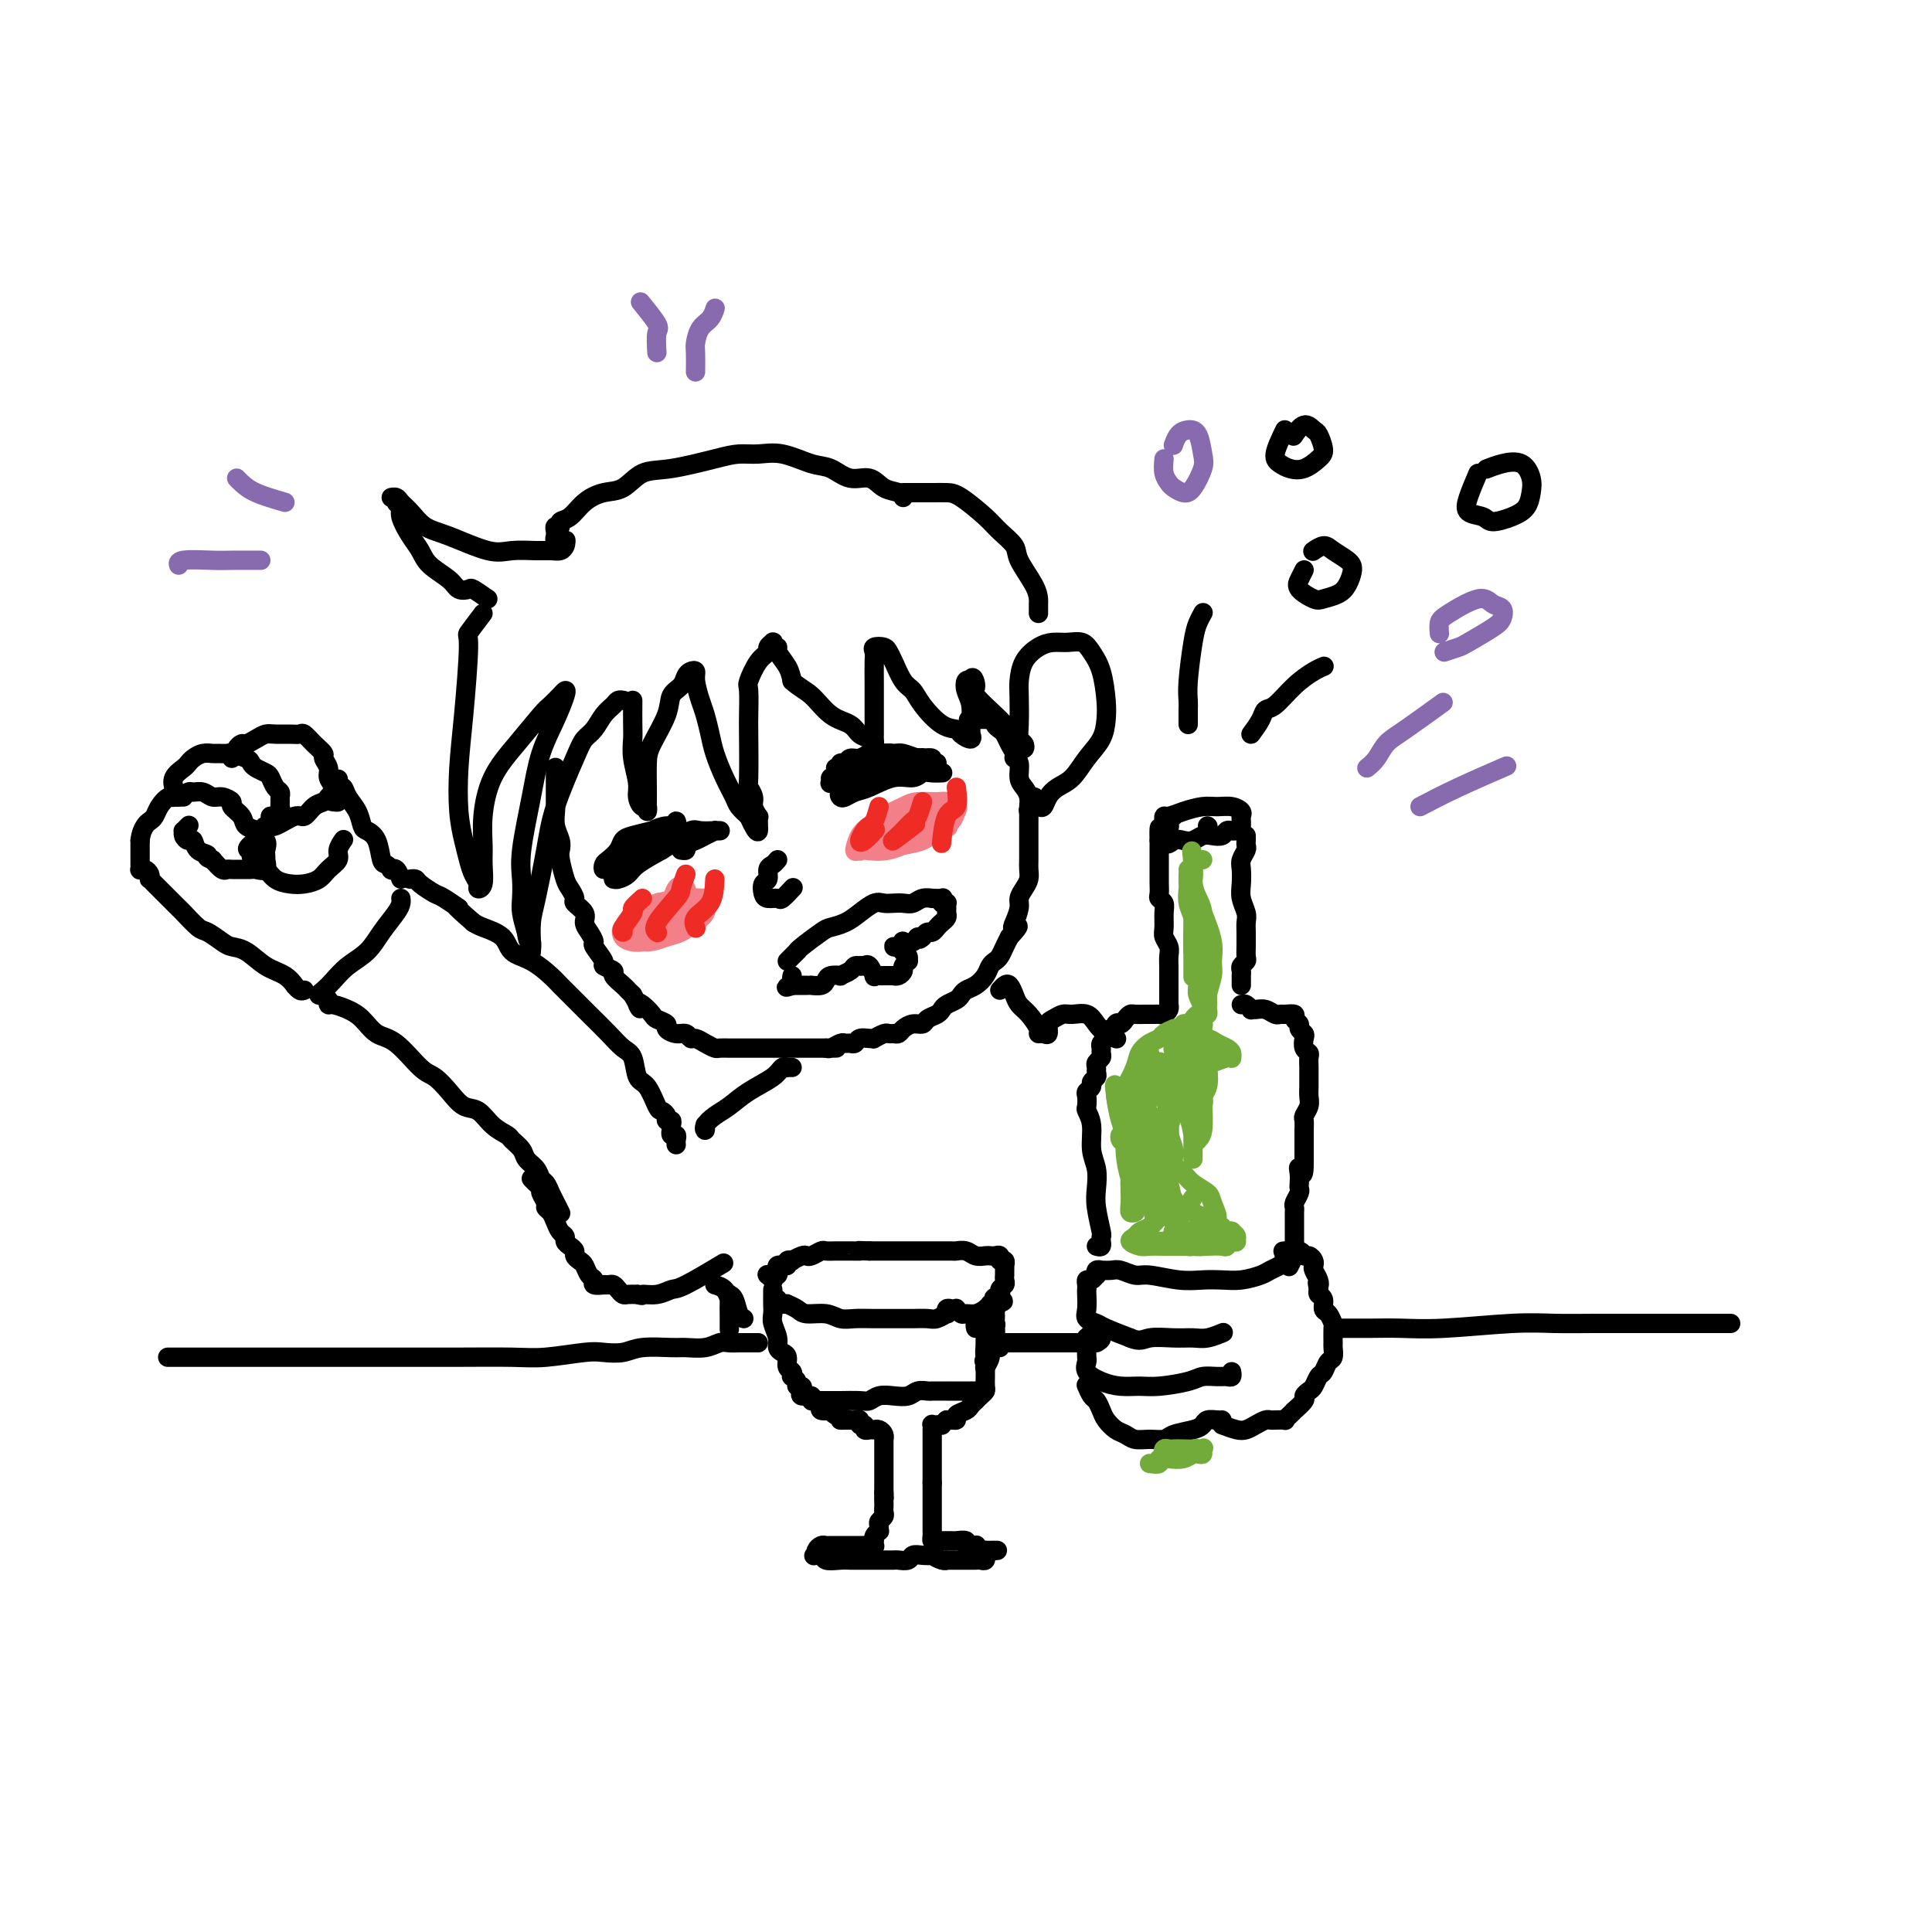 <svg viewBox='0 0 400 400' version='1.1' xmlns='http://www.w3.org/2000/svg' xmlns:xlink='http://www.w3.org/1999/xlink'><g fill='none' stroke='#000000' stroke-width='4' stroke-linecap='round' stroke-linejoin='round'><path d='M115,159c-0.000,-0.093 -0.000,-0.187 0,0c0.000,0.187 0.000,0.654 0,1c-0.000,0.346 -0.001,0.571 0,1c0.001,0.429 0.004,1.063 0,2c-0.004,0.937 -0.015,2.177 0,3c0.015,0.823 0.056,1.230 0,2c-0.056,0.770 -0.208,1.905 0,3c0.208,1.095 0.776,2.152 1,3c0.224,0.848 0.103,1.488 0,2c-0.103,0.512 -0.187,0.896 0,2c0.187,1.104 0.646,2.929 1,4c0.354,1.071 0.602,1.389 1,2c0.398,0.611 0.946,1.514 1,2c0.054,0.486 -0.388,0.554 0,1c0.388,0.446 1.604,1.269 2,2c0.396,0.731 -0.029,1.369 0,2c0.029,0.631 0.513,1.254 1,2c0.487,0.746 0.976,1.615 1,2c0.024,0.385 -0.416,0.287 0,1c0.416,0.713 1.687,2.236 2,3c0.313,0.764 -0.334,0.768 0,1c0.334,0.232 1.647,0.692 2,1c0.353,0.308 -0.256,0.464 0,1c0.256,0.536 1.377,1.452 2,2c0.623,0.548 0.750,0.728 1,1c0.250,0.272 0.625,0.636 1,1'/><path d='M131,206c2.362,4.195 1.268,2.682 1,2c-0.268,-0.682 0.291,-0.534 1,0c0.709,0.534 1.569,1.454 2,2c0.431,0.546 0.434,0.720 1,1c0.566,0.280 1.696,0.668 2,1c0.304,0.332 -0.218,0.610 0,1c0.218,0.390 1.174,0.892 2,1c0.826,0.108 1.521,-0.177 2,0c0.479,0.177 0.743,0.818 1,1c0.257,0.182 0.507,-0.095 1,0c0.493,0.095 1.230,0.561 2,1c0.770,0.439 1.572,0.850 2,1c0.428,0.150 0.482,0.040 1,0c0.518,-0.040 1.501,-0.011 2,0c0.499,0.011 0.515,0.003 1,0c0.485,-0.003 1.438,-0.001 2,0c0.562,0.001 0.731,0.000 1,0c0.269,-0.000 0.637,-0.000 1,0c0.363,0.000 0.723,0.000 1,0c0.277,-0.000 0.473,-0.000 1,0c0.527,0.000 1.384,0.000 2,0c0.616,-0.000 0.992,-0.000 1,0c0.008,0.000 -0.350,0.000 0,0c0.350,-0.000 1.408,-0.000 2,0c0.592,0.000 0.717,0.000 1,0c0.283,-0.000 0.723,-0.000 1,0c0.277,0.000 0.389,0.000 1,0c0.611,-0.000 1.720,-0.000 2,0c0.280,0.000 -0.271,0.000 0,0c0.271,-0.000 1.363,-0.000 2,0c0.637,0.000 0.818,0.000 1,0'/><path d='M171,217c3.659,-0.016 1.806,-0.057 1,0c-0.806,0.057 -0.567,0.212 0,0c0.567,-0.212 1.460,-0.793 2,-1c0.540,-0.207 0.725,-0.041 1,0c0.275,0.041 0.638,-0.042 1,0c0.362,0.042 0.722,0.208 1,0c0.278,-0.208 0.474,-0.792 1,-1c0.526,-0.208 1.384,-0.042 2,0c0.616,0.042 0.991,-0.042 1,0c0.009,0.042 -0.348,0.208 0,0c0.348,-0.208 1.402,-0.790 2,-1c0.598,-0.210 0.740,-0.046 1,0c0.260,0.046 0.637,-0.025 1,0c0.363,0.025 0.712,0.147 1,0c0.288,-0.147 0.515,-0.564 1,-1c0.485,-0.436 1.229,-0.890 2,-1c0.771,-0.110 1.567,0.125 2,0c0.433,-0.125 0.501,-0.611 1,-1c0.499,-0.389 1.429,-0.682 2,-1c0.571,-0.318 0.782,-0.663 1,-1c0.218,-0.337 0.442,-0.667 1,-1c0.558,-0.333 1.449,-0.669 2,-1c0.551,-0.331 0.764,-0.656 1,-1c0.236,-0.344 0.497,-0.708 1,-1c0.503,-0.292 1.248,-0.511 2,-1c0.752,-0.489 1.511,-1.247 2,-2c0.489,-0.753 0.708,-1.500 1,-2c0.292,-0.500 0.655,-0.753 1,-1c0.345,-0.247 0.670,-0.490 1,-1c0.330,-0.510 0.666,-1.289 1,-2c0.334,-0.711 0.667,-1.356 1,-2'/><path d='M209,194c2.874,-3.064 1.557,-2.224 1,-2c-0.557,0.224 -0.356,-0.166 0,-1c0.356,-0.834 0.866,-2.110 1,-3c0.134,-0.890 -0.108,-1.392 0,-2c0.108,-0.608 0.565,-1.321 1,-2c0.435,-0.679 0.849,-1.323 1,-2c0.151,-0.677 0.041,-1.387 0,-2c-0.041,-0.613 -0.011,-1.127 0,-2c0.011,-0.873 0.003,-2.103 0,-3c-0.003,-0.897 -0.000,-1.462 0,-2c0.000,-0.538 -0.003,-1.051 0,-2c0.003,-0.949 0.011,-2.336 0,-3c-0.011,-0.664 -0.040,-0.605 0,-1c0.040,-0.395 0.150,-1.244 0,-2c-0.150,-0.756 -0.561,-1.420 -1,-2c-0.439,-0.580 -0.905,-1.075 -1,-2c-0.095,-0.925 0.182,-2.279 0,-3c-0.182,-0.721 -0.822,-0.809 -1,-1c-0.178,-0.191 0.106,-0.485 0,-1c-0.106,-0.515 -0.603,-1.252 -1,-2c-0.397,-0.748 -0.696,-1.507 -1,-2c-0.304,-0.493 -0.615,-0.721 -1,-1c-0.385,-0.279 -0.846,-0.611 -1,-1c-0.154,-0.389 -0.003,-0.836 -1,-1c-0.997,-0.164 -3.142,-0.047 -4,0c-0.858,0.047 -0.429,0.023 0,0'/><path d='M135,172c-1.480,0.355 -2.960,0.711 -4,1c-1.040,0.289 -1.638,0.513 -2,1c-0.362,0.487 -0.486,1.238 -1,2c-0.514,0.762 -1.416,1.535 -2,2c-0.584,0.465 -0.850,0.621 -1,1c-0.150,0.379 -0.185,0.982 0,1c0.185,0.018 0.591,-0.548 1,-1c0.409,-0.452 0.823,-0.791 1,-1c0.177,-0.209 0.118,-0.289 1,-1c0.882,-0.711 2.706,-2.052 4,-3c1.294,-0.948 2.059,-1.504 3,-2c0.941,-0.496 2.057,-0.933 3,-1c0.943,-0.067 1.714,0.234 2,0c0.286,-0.234 0.087,-1.004 0,-1c-0.087,0.004 -0.061,0.781 0,1c0.061,0.219 0.157,-0.122 0,0c-0.157,0.122 -0.567,0.705 -1,1c-0.433,0.295 -0.890,0.302 -2,1c-1.110,0.698 -2.875,2.086 -4,3c-1.125,0.914 -1.612,1.355 -2,2c-0.388,0.645 -0.676,1.494 -1,2c-0.324,0.506 -0.683,0.669 -1,1c-0.317,0.331 -0.593,0.830 -1,1c-0.407,0.170 -0.946,0.013 -1,0c-0.054,-0.013 0.377,0.120 1,0c0.623,-0.120 1.437,-0.494 2,-1c0.563,-0.506 0.875,-1.145 2,-2c1.125,-0.855 3.062,-1.928 5,-3'/><path d='M137,176c1.756,-1.105 2.145,-1.368 3,-2c0.855,-0.632 2.176,-1.633 3,-2c0.824,-0.367 1.150,-0.098 2,0c0.850,0.098 2.224,0.027 3,0c0.776,-0.027 0.956,-0.008 1,0c0.044,0.008 -0.047,0.005 0,0c0.047,-0.005 0.231,-0.012 0,0c-0.231,0.012 -0.879,0.045 -1,0c-0.121,-0.045 0.284,-0.166 0,0c-0.284,0.166 -1.257,0.619 -2,1c-0.743,0.381 -1.257,0.691 -2,1c-0.743,0.309 -1.715,0.619 -2,1c-0.285,0.381 0.115,0.833 0,1c-0.115,0.167 -0.747,0.048 -1,0c-0.253,-0.048 -0.126,-0.024 0,0'/><path d='M173,159c0.448,0.122 0.897,0.244 1,0c0.103,-0.244 -0.138,-0.854 0,-1c0.138,-0.146 0.655,0.171 1,0c0.345,-0.171 0.518,-0.832 1,-1c0.482,-0.168 1.275,0.155 2,0c0.725,-0.155 1.383,-0.787 2,-1c0.617,-0.213 1.192,-0.005 2,0c0.808,0.005 1.847,-0.191 3,0c1.153,0.191 2.419,0.770 3,1c0.581,0.230 0.478,0.110 1,0c0.522,-0.110 1.671,-0.212 2,0c0.329,0.212 -0.162,0.737 0,1c0.162,0.263 0.975,0.263 1,0c0.025,-0.263 -0.740,-0.788 -1,-1c-0.260,-0.212 -0.016,-0.110 0,0c0.016,0.110 -0.196,0.228 -1,0c-0.804,-0.228 -2.202,-0.802 -3,-1c-0.798,-0.198 -0.997,-0.021 -2,0c-1.003,0.021 -2.808,-0.115 -4,0c-1.192,0.115 -1.769,0.479 -3,1c-1.231,0.521 -3.116,1.198 -4,2c-0.884,0.802 -0.767,1.729 -1,2c-0.233,0.271 -0.818,-0.112 -1,0c-0.182,0.112 0.038,0.721 0,1c-0.038,0.279 -0.333,0.230 0,0c0.333,-0.230 1.296,-0.639 2,-1c0.704,-0.361 1.151,-0.674 2,-1c0.849,-0.326 2.100,-0.665 3,-1c0.900,-0.335 1.450,-0.668 2,-1'/><path d='M181,158c2.366,-0.689 3.782,-0.913 5,-1c1.218,-0.087 2.240,-0.037 3,0c0.760,0.037 1.259,0.063 2,0c0.741,-0.063 1.723,-0.213 2,0c0.277,0.213 -0.151,0.788 0,1c0.151,0.212 0.880,0.060 1,0c0.120,-0.060 -0.369,-0.027 -1,0c-0.631,0.027 -1.405,0.048 -2,0c-0.595,-0.048 -1.013,-0.164 -2,0c-0.987,0.164 -2.545,0.607 -4,1c-1.455,0.393 -2.807,0.736 -4,1c-1.193,0.264 -2.226,0.450 -3,1c-0.774,0.550 -1.288,1.465 -2,2c-0.712,0.535 -1.623,0.692 -2,1c-0.377,0.308 -0.219,0.768 0,1c0.219,0.232 0.499,0.235 1,0c0.501,-0.235 1.222,-0.708 2,-1c0.778,-0.292 1.611,-0.404 3,-1c1.389,-0.596 3.332,-1.676 5,-2c1.668,-0.324 3.060,0.109 4,0c0.940,-0.109 1.427,-0.761 2,-1c0.573,-0.239 1.231,-0.064 2,0c0.769,0.064 1.648,0.018 2,0c0.352,-0.018 0.176,-0.009 0,0'/><path d='M161,178c-0.302,0.366 -0.603,0.731 -1,1c-0.397,0.269 -0.889,0.440 -1,1c-0.111,0.560 0.159,1.508 0,2c-0.159,0.492 -0.749,0.526 -1,1c-0.251,0.474 -0.165,1.387 0,2c0.165,0.613 0.408,0.924 1,1c0.592,0.076 1.531,-0.085 2,0c0.469,0.085 0.466,0.414 1,0c0.534,-0.414 1.605,-1.573 2,-2c0.395,-0.427 0.113,-0.122 0,0c-0.113,0.122 -0.056,0.061 0,0'/><path d='M163,199c0.846,-0.853 1.692,-1.706 2,-2c0.308,-0.294 0.077,-0.028 0,0c-0.077,0.028 -0.002,-0.180 1,-1c1.002,-0.820 2.929,-2.252 4,-3c1.071,-0.748 1.284,-0.813 2,-1c0.716,-0.187 1.935,-0.495 3,-1c1.065,-0.505 1.976,-1.207 3,-2c1.024,-0.793 2.161,-1.675 3,-2c0.839,-0.325 1.379,-0.091 2,0c0.621,0.091 1.323,0.038 2,0c0.677,-0.038 1.328,-0.063 2,0c0.672,0.063 1.364,0.213 2,0c0.636,-0.213 1.214,-0.790 2,-1c0.786,-0.210 1.779,-0.053 2,0c0.221,0.053 -0.329,0.000 0,0c0.329,-0.000 1.538,0.052 2,0c0.462,-0.052 0.176,-0.207 0,0c-0.176,0.207 -0.244,0.776 0,1c0.244,0.224 0.798,0.101 1,0c0.202,-0.101 0.051,-0.182 0,0c-0.051,0.182 -0.003,0.626 0,1c0.003,0.374 -0.041,0.679 0,1c0.041,0.321 0.166,0.660 0,1c-0.166,0.340 -0.622,0.682 -1,1c-0.378,0.318 -0.679,0.611 -1,1c-0.321,0.389 -0.663,0.874 -1,1c-0.337,0.126 -0.668,-0.107 -1,0c-0.332,0.107 -0.666,0.553 -1,1'/><path d='M191,194c-0.973,1.023 -0.904,0.082 -1,0c-0.096,-0.082 -0.356,0.696 -1,1c-0.644,0.304 -1.672,0.134 -2,0c-0.328,-0.134 0.045,-0.233 0,0c-0.045,0.233 -0.509,0.799 -1,1c-0.491,0.201 -1.008,0.039 -1,0c0.008,-0.039 0.542,0.045 1,0c0.458,-0.045 0.840,-0.218 1,0c0.160,0.218 0.096,0.828 0,1c-0.096,0.172 -0.226,-0.095 0,0c0.226,0.095 0.807,0.550 1,1c0.193,0.450 -0.004,0.895 0,1c0.004,0.105 0.207,-0.130 0,0c-0.207,0.130 -0.825,0.623 -1,1c-0.175,0.377 0.094,0.637 0,1c-0.094,0.363 -0.550,0.829 -1,1c-0.450,0.171 -0.894,0.046 -1,0c-0.106,-0.046 0.125,-0.013 0,0c-0.125,0.013 -0.607,0.005 -1,0c-0.393,-0.005 -0.697,-0.009 -1,0c-0.303,0.009 -0.606,0.030 -1,0c-0.394,-0.030 -0.879,-0.111 -1,0c-0.121,0.111 0.121,0.415 0,0c-0.121,-0.415 -0.606,-1.547 -1,-2c-0.394,-0.453 -0.697,-0.226 -1,0'/><path d='M179,200c-1.478,-0.158 -1.175,-0.053 -1,0c0.175,0.053 0.220,0.053 0,0c-0.220,-0.053 -0.707,-0.158 -1,0c-0.293,0.158 -0.393,0.581 -1,1c-0.607,0.419 -1.719,0.834 -2,1c-0.281,0.166 0.271,0.083 0,0c-0.271,-0.083 -1.364,-0.166 -2,0c-0.636,0.166 -0.814,0.580 -1,1c-0.186,0.420 -0.379,0.845 -1,1c-0.621,0.155 -1.668,0.042 -2,0c-0.332,-0.042 0.052,-0.011 0,0c-0.052,0.011 -0.539,0.003 -1,0c-0.461,-0.003 -0.897,-0.001 -1,0c-0.103,0.001 0.126,0.000 0,0c-0.126,-0.000 -0.607,-0.000 -1,0c-0.393,0.000 -0.696,0.000 -1,0'/><path d='M164,204c-2.321,0.663 -0.622,0.321 0,0c0.622,-0.321 0.167,-0.622 0,-1c-0.167,-0.378 -0.045,-0.832 0,-1c0.045,-0.168 0.013,-0.048 0,0c-0.013,0.048 -0.006,0.024 0,0'/><path d='M164,221c-0.446,-0.011 -0.891,-0.022 -1,0c-0.109,0.022 0.120,0.079 0,0c-0.120,-0.079 -0.588,-0.292 -1,0c-0.412,0.292 -0.769,1.090 -2,2c-1.231,0.910 -3.335,1.933 -5,3c-1.665,1.067 -2.891,2.177 -4,3c-1.109,0.823 -2.101,1.359 -3,2c-0.899,0.641 -1.705,1.388 -2,2c-0.295,0.612 -0.079,1.088 0,1c0.079,-0.088 0.023,-0.739 0,-1c-0.023,-0.261 -0.011,-0.130 0,0'/><path d='M140,237c-0.030,-0.301 -0.061,-0.602 0,-1c0.061,-0.398 0.212,-0.894 0,-1c-0.212,-0.106 -0.788,0.178 -1,0c-0.212,-0.178 -0.061,-0.817 0,-1c0.061,-0.183 0.031,0.092 0,0c-0.031,-0.092 -0.064,-0.550 0,-1c0.064,-0.450 0.225,-0.891 0,-1c-0.225,-0.109 -0.837,0.114 -1,0c-0.163,-0.114 0.121,-0.567 0,-1c-0.121,-0.433 -0.648,-0.848 -1,-1c-0.352,-0.152 -0.531,-0.042 -1,-1c-0.469,-0.958 -1.230,-2.982 -2,-4c-0.770,-1.018 -1.550,-1.028 -2,-2c-0.450,-0.972 -0.570,-2.906 -1,-4c-0.430,-1.094 -1.169,-1.347 -2,-2c-0.831,-0.653 -1.754,-1.707 -3,-3c-1.246,-1.293 -2.814,-2.826 -4,-4c-1.186,-1.174 -1.988,-1.990 -3,-3c-1.012,-1.010 -2.233,-2.213 -3,-3c-0.767,-0.787 -1.080,-1.156 -2,-2c-0.920,-0.844 -2.445,-2.163 -4,-3c-1.555,-0.837 -3.138,-1.194 -4,-2c-0.862,-0.806 -1.001,-2.063 -2,-3c-0.999,-0.937 -2.857,-1.553 -4,-2c-1.143,-0.447 -1.572,-0.723 -2,-1'/><path d='M98,191c-5.623,-4.898 -3.180,-3.145 -3,-3c0.180,0.145 -1.903,-1.320 -3,-2c-1.097,-0.680 -1.208,-0.574 -2,-1c-0.792,-0.426 -2.265,-1.382 -3,-2c-0.735,-0.618 -0.733,-0.898 -1,-1c-0.267,-0.102 -0.803,-0.028 -1,0c-0.197,0.028 -0.056,0.008 0,0c0.056,-0.008 0.028,-0.004 0,0'/><path d='M83,186c0.039,0.290 0.079,0.580 0,1c-0.079,0.420 -0.276,0.970 -1,2c-0.724,1.030 -1.976,2.542 -3,4c-1.024,1.458 -1.820,2.864 -3,4c-1.180,1.136 -2.743,2.003 -4,3c-1.257,0.997 -2.207,2.124 -3,3c-0.793,0.876 -1.428,1.503 -2,2c-0.572,0.497 -1.081,0.865 -1,1c0.081,0.135 0.753,0.036 1,0c0.247,-0.036 0.071,-0.010 0,0c-0.071,0.010 -0.035,0.005 0,0'/><path d='M68,207c-0.042,0.443 -0.083,0.886 0,1c0.083,0.114 0.292,-0.100 1,0c0.708,0.100 1.915,0.513 3,1c1.085,0.487 2.047,1.046 3,2c0.953,0.954 1.896,2.302 3,3c1.104,0.698 2.367,0.744 4,2c1.633,1.256 3.634,3.721 5,5c1.366,1.279 2.098,1.371 3,2c0.902,0.629 1.976,1.793 3,3c1.024,1.207 1.999,2.455 3,3c1.001,0.545 2.026,0.387 3,1c0.974,0.613 1.895,1.999 3,3c1.105,1.001 2.394,1.619 3,2c0.606,0.381 0.530,0.526 1,1c0.470,0.474 1.488,1.278 2,2c0.512,0.722 0.518,1.362 1,2c0.482,0.638 1.438,1.273 2,2c0.562,0.727 0.729,1.547 1,2c0.271,0.453 0.647,0.538 1,1c0.353,0.462 0.682,1.299 1,2c0.318,0.701 0.624,1.266 1,2c0.376,0.734 0.822,1.638 1,2c0.178,0.362 0.089,0.181 0,0'/><path d='M110,244c0.301,0.325 0.602,0.651 1,1c0.398,0.349 0.894,0.723 1,1c0.106,0.277 -0.179,0.458 0,1c0.179,0.542 0.821,1.444 1,2c0.179,0.556 -0.106,0.765 0,1c0.106,0.235 0.602,0.497 1,1c0.398,0.503 0.698,1.248 1,2c0.302,0.752 0.607,1.511 1,2c0.393,0.489 0.875,0.708 1,1c0.125,0.292 -0.107,0.656 0,1c0.107,0.344 0.554,0.669 1,1c0.446,0.331 0.893,0.670 1,1c0.107,0.330 -0.125,0.651 0,1c0.125,0.349 0.606,0.724 1,1c0.394,0.276 0.702,0.452 1,1c0.298,0.548 0.587,1.467 1,2c0.413,0.533 0.951,0.679 1,1c0.049,0.321 -0.390,0.817 0,1c0.390,0.183 1.610,0.052 2,0c0.390,-0.052 -0.050,-0.024 0,0c0.050,0.024 0.590,0.045 1,0c0.410,-0.045 0.690,-0.156 1,0c0.310,0.156 0.650,0.578 1,1c0.350,0.422 0.710,0.844 1,1c0.290,0.156 0.512,0.044 1,0c0.488,-0.044 1.244,-0.022 2,0'/><path d='M132,268c1.480,0.448 0.682,0.067 1,0c0.318,-0.067 1.754,0.181 3,0c1.246,-0.181 2.303,-0.791 3,-1c0.697,-0.209 1.034,-0.018 3,-1c1.966,-0.982 5.562,-3.138 7,-4c1.438,-0.862 0.719,-0.431 0,0'/><path d='M83,182c-0.303,-0.837 -0.606,-1.675 -1,-2c-0.394,-0.325 -0.878,-0.139 -1,0c-0.122,0.139 0.118,0.230 0,0c-0.118,-0.230 -0.595,-0.781 -1,-1c-0.405,-0.219 -0.737,-0.106 -1,-1c-0.263,-0.894 -0.455,-2.795 -1,-4c-0.545,-1.205 -1.441,-1.714 -2,-2c-0.559,-0.286 -0.780,-0.349 -1,-1c-0.220,-0.651 -0.437,-1.890 -1,-3c-0.563,-1.110 -1.471,-2.092 -2,-3c-0.529,-0.908 -0.678,-1.743 -1,-2c-0.322,-0.257 -0.818,0.064 -1,0c-0.182,-0.064 -0.052,-0.511 0,-1c0.052,-0.489 0.025,-1.018 0,-1c-0.025,0.018 -0.047,0.582 0,1c0.047,0.418 0.165,0.688 0,1c-0.165,0.312 -0.611,0.666 -1,1c-0.389,0.334 -0.721,0.648 -1,1c-0.279,0.352 -0.505,0.743 -1,1c-0.495,0.257 -1.260,0.380 -2,1c-0.740,0.620 -1.455,1.738 -2,2c-0.545,0.262 -0.920,-0.333 -2,0c-1.080,0.333 -2.864,1.595 -4,2c-1.136,0.405 -1.624,-0.046 -2,0c-0.376,0.046 -0.640,0.589 -1,1c-0.360,0.411 -0.817,0.689 -1,1c-0.183,0.311 -0.091,0.656 0,1'/><path d='M53,174c-2.847,2.124 -1.465,1.935 -1,2c0.465,0.065 0.015,0.385 0,1c-0.015,0.615 0.407,1.524 1,2c0.593,0.476 1.356,0.518 2,1c0.644,0.482 1.169,1.405 2,2c0.831,0.595 1.968,0.861 3,1c1.032,0.139 1.960,0.151 3,0c1.040,-0.151 2.191,-0.465 3,-1c0.809,-0.535 1.275,-1.293 2,-2c0.725,-0.707 1.710,-1.365 2,-2c0.290,-0.635 -0.114,-1.248 0,-2c0.114,-0.752 0.747,-1.643 1,-2c0.253,-0.357 0.127,-0.178 0,0'/><path d='M63,205c-0.300,0.127 -0.600,0.254 -1,0c-0.400,-0.254 -0.900,-0.887 -1,-1c-0.100,-0.113 0.202,0.296 0,0c-0.202,-0.296 -0.906,-1.297 -2,-2c-1.094,-0.703 -2.576,-1.110 -4,-2c-1.424,-0.890 -2.789,-2.264 -4,-3c-1.211,-0.736 -2.268,-0.835 -3,-1c-0.732,-0.165 -1.137,-0.397 -2,-1c-0.863,-0.603 -2.182,-1.576 -3,-2c-0.818,-0.424 -1.135,-0.298 -2,-1c-0.865,-0.702 -2.277,-2.234 -3,-3c-0.723,-0.766 -0.757,-0.768 -1,-1c-0.243,-0.232 -0.696,-0.693 -1,-1c-0.304,-0.307 -0.460,-0.460 -1,-1c-0.540,-0.540 -1.464,-1.468 -2,-2c-0.536,-0.532 -0.682,-0.668 -1,-1c-0.318,-0.332 -0.807,-0.860 -1,-1c-0.193,-0.140 -0.090,0.107 0,0c0.090,-0.107 0.168,-0.567 0,-1c-0.168,-0.433 -0.581,-0.837 -1,-1c-0.419,-0.163 -0.844,-0.085 -1,0c-0.156,0.085 -0.042,0.178 0,0c0.042,-0.178 0.011,-0.625 0,-1c-0.011,-0.375 -0.003,-0.678 0,-1c0.003,-0.322 0.001,-0.664 0,-1c-0.001,-0.336 -0.000,-0.667 0,-1c0.000,-0.333 0.000,-0.666 0,-1c-0.000,-0.334 -0.000,-0.667 0,-1'/><path d='M29,174c0.180,-1.557 0.629,-2.449 1,-3c0.371,-0.551 0.666,-0.759 1,-1c0.334,-0.241 0.709,-0.513 1,-1c0.291,-0.487 0.497,-1.188 1,-2c0.503,-0.812 1.304,-1.735 2,-2c0.696,-0.265 1.289,0.129 2,0c0.711,-0.129 1.541,-0.782 2,-1c0.459,-0.218 0.548,-0.003 1,0c0.452,0.003 1.268,-0.207 2,0c0.732,0.207 1.380,0.832 2,1c0.620,0.168 1.211,-0.120 2,0c0.789,0.120 1.775,0.648 2,1c0.225,0.352 -0.310,0.528 0,1c0.310,0.472 1.464,1.239 2,2c0.536,0.761 0.455,1.517 1,2c0.545,0.483 1.715,0.692 2,1c0.285,0.308 -0.316,0.714 0,1c0.316,0.286 1.548,0.453 2,1c0.452,0.547 0.123,1.475 0,2c-0.123,0.525 -0.040,0.648 0,1c0.040,0.352 0.035,0.931 0,1c-0.035,0.069 -0.101,-0.374 0,0c0.101,0.374 0.371,1.564 0,2c-0.371,0.436 -1.381,0.116 -2,0c-0.619,-0.116 -0.848,-0.030 -1,0c-0.152,0.030 -0.229,0.002 -1,0c-0.771,-0.002 -2.238,0.020 -3,0c-0.762,-0.020 -0.821,-0.082 -1,0c-0.179,0.082 -0.480,0.309 -1,0c-0.520,-0.309 -1.260,-1.155 -2,-2'/><path d='M44,178c-1.820,-0.509 -0.870,-0.780 -1,-1c-0.130,-0.220 -1.341,-0.389 -2,-1c-0.659,-0.611 -0.766,-1.665 -1,-2c-0.234,-0.335 -0.595,0.050 -1,0c-0.405,-0.050 -0.854,-0.536 -1,-1c-0.146,-0.464 0.013,-0.908 0,-1c-0.013,-0.092 -0.196,0.168 0,0c0.196,-0.168 0.770,-0.762 1,-1c0.230,-0.238 0.115,-0.119 0,0'/><path d='M38,165c-0.845,-0.021 -1.690,-0.043 -2,0c-0.310,0.043 -0.085,0.149 0,0c0.085,-0.149 0.029,-0.554 0,-1c-0.029,-0.446 -0.033,-0.931 0,-1c0.033,-0.069 0.102,0.280 0,0c-0.102,-0.280 -0.376,-1.189 0,-2c0.376,-0.811 1.400,-1.524 2,-2c0.600,-0.476 0.775,-0.716 1,-1c0.225,-0.284 0.498,-0.612 1,-1c0.502,-0.388 1.232,-0.837 2,-1c0.768,-0.163 1.575,-0.041 2,0c0.425,0.041 0.467,-0.000 1,0c0.533,0.000 1.556,0.041 2,0c0.444,-0.041 0.308,-0.166 1,0c0.692,0.166 2.213,0.621 3,1c0.787,0.379 0.841,0.683 1,1c0.159,0.317 0.425,0.648 1,1c0.575,0.352 1.461,0.724 2,1c0.539,0.276 0.733,0.455 1,1c0.267,0.545 0.607,1.455 1,2c0.393,0.545 0.838,0.723 1,1c0.162,0.277 0.039,0.652 0,1c-0.039,0.348 0.004,0.668 0,1c-0.004,0.332 -0.056,0.677 0,1c0.056,0.323 0.221,0.623 0,1c-0.221,0.377 -0.829,0.832 -1,1c-0.171,0.168 0.094,0.048 0,0c-0.094,-0.048 -0.547,-0.024 -1,0'/><path d='M56,169c0.000,1.333 0.000,0.667 0,0'/><path d='M48,157c0.448,-0.341 0.897,-0.683 1,-1c0.103,-0.317 -0.138,-0.611 0,-1c0.138,-0.389 0.655,-0.875 1,-1c0.345,-0.125 0.519,0.110 1,0c0.481,-0.110 1.271,-0.565 2,-1c0.729,-0.435 1.399,-0.850 2,-1c0.601,-0.150 1.133,-0.034 2,0c0.867,0.034 2.068,-0.012 3,0c0.932,0.012 1.593,0.082 2,0c0.407,-0.082 0.558,-0.317 1,0c0.442,0.317 1.175,1.187 2,2c0.825,0.813 1.742,1.568 2,2c0.258,0.432 -0.142,0.539 0,1c0.142,0.461 0.828,1.276 1,2c0.172,0.724 -0.168,1.357 0,2c0.168,0.643 0.843,1.297 1,2c0.157,0.703 -0.205,1.457 0,2c0.205,0.543 0.978,0.877 1,1c0.022,0.123 -0.708,0.035 -1,0c-0.292,-0.035 -0.146,-0.018 0,0'/><path d='M100,127c-1.291,1.703 -2.581,3.406 -3,4c-0.419,0.594 0.034,0.080 0,3c-0.034,2.920 -0.556,9.275 -1,14c-0.444,4.725 -0.810,7.822 -1,11c-0.190,3.178 -0.205,6.438 0,9c0.205,2.562 0.628,4.428 1,6c0.372,1.572 0.692,2.852 1,4c0.308,1.148 0.604,2.166 1,3c0.396,0.834 0.891,1.484 1,2c0.109,0.516 -0.168,0.896 0,1c0.168,0.104 0.781,-0.070 1,-1c0.219,-0.930 0.045,-2.616 0,-4c-0.045,-1.384 0.040,-2.465 0,-4c-0.040,-1.535 -0.205,-3.524 0,-6c0.205,-2.476 0.779,-5.441 2,-8c1.221,-2.559 3.087,-4.714 5,-7c1.913,-2.286 3.873,-4.703 5,-6c1.127,-1.297 1.421,-1.472 2,-2c0.579,-0.528 1.441,-1.407 2,-2c0.559,-0.593 0.813,-0.899 1,-1c0.187,-0.101 0.305,0.002 0,1c-0.305,0.998 -1.034,2.892 -2,5c-0.966,2.108 -2.167,4.430 -3,7c-0.833,2.570 -1.296,5.387 -2,9c-0.704,3.613 -1.650,8.023 -2,11c-0.350,2.977 -0.104,4.519 0,6c0.104,1.481 0.066,2.899 0,4c-0.066,1.101 -0.162,1.886 0,3c0.162,1.114 0.581,2.557 1,4'/><path d='M109,193c0.381,2.960 0.834,1.861 1,2c0.166,0.139 0.045,1.515 0,2c-0.045,0.485 -0.012,0.079 0,0c0.012,-0.079 0.005,0.168 0,0c-0.005,-0.168 -0.009,-0.752 0,-1c0.009,-0.248 0.031,-0.161 0,-1c-0.031,-0.839 -0.114,-2.605 0,-4c0.114,-1.395 0.425,-2.418 1,-5c0.575,-2.582 1.414,-6.721 2,-10c0.586,-3.279 0.919,-5.697 2,-9c1.081,-3.303 2.909,-7.490 4,-10c1.091,-2.510 1.444,-3.342 2,-4c0.556,-0.658 1.316,-1.143 2,-2c0.684,-0.857 1.294,-2.086 2,-3c0.706,-0.914 1.510,-1.513 2,-2c0.490,-0.487 0.668,-0.863 1,-1c0.332,-0.137 0.820,-0.037 1,0c0.180,0.037 0.051,0.011 0,0c-0.051,-0.011 -0.026,-0.005 0,0'/><path d='M131,145c-0.009,1.860 -0.017,3.719 0,5c0.017,1.281 0.060,1.983 0,3c-0.060,1.017 -0.223,2.348 0,4c0.223,1.652 0.830,3.625 1,5c0.170,1.375 -0.098,2.153 0,3c0.098,0.847 0.562,1.765 1,2c0.438,0.235 0.849,-0.212 1,0c0.151,0.212 0.041,1.084 0,1c-0.041,-0.084 -0.014,-1.124 0,-2c0.014,-0.876 0.016,-1.590 0,-3c-0.016,-1.410 -0.050,-3.518 0,-5c0.050,-1.482 0.184,-2.337 1,-4c0.816,-1.663 2.312,-4.134 3,-6c0.688,-1.866 0.566,-3.128 1,-4c0.434,-0.872 1.422,-1.354 2,-2c0.578,-0.646 0.746,-1.456 1,-2c0.254,-0.544 0.593,-0.821 1,-1c0.407,-0.179 0.883,-0.260 1,0c0.117,0.260 -0.124,0.862 0,2c0.124,1.138 0.613,2.814 1,4c0.387,1.186 0.671,1.883 1,3c0.329,1.117 0.703,2.655 1,4c0.297,1.345 0.516,2.496 1,4c0.484,1.504 1.233,3.362 2,5c0.767,1.638 1.553,3.056 2,4c0.447,0.944 0.556,1.412 1,2c0.444,0.588 1.222,1.294 2,2'/><path d='M155,169c2.310,5.083 2.084,2.789 2,2c-0.084,-0.789 -0.027,-0.074 0,0c0.027,0.074 0.022,-0.493 0,-1c-0.022,-0.507 -0.062,-0.953 0,-1c0.062,-0.047 0.227,0.303 0,0c-0.227,-0.303 -0.845,-1.261 -1,-2c-0.155,-0.739 0.155,-1.258 0,-2c-0.155,-0.742 -0.773,-1.705 -1,-2c-0.227,-0.295 -0.062,0.078 0,-2c0.062,-2.078 0.022,-6.609 0,-9c-0.022,-2.391 -0.026,-2.644 0,-4c0.026,-1.356 0.083,-3.816 0,-5c-0.083,-1.184 -0.306,-1.092 0,-2c0.306,-0.908 1.140,-2.818 2,-4c0.860,-1.182 1.748,-1.638 2,-2c0.252,-0.362 -0.130,-0.629 0,-1c0.130,-0.371 0.771,-0.846 1,-1c0.229,-0.154 0.045,0.013 0,0c-0.045,-0.013 0.047,-0.205 0,0c-0.047,0.205 -0.234,0.806 0,1c0.234,0.194 0.887,-0.020 1,0c0.113,0.020 -0.316,0.275 0,1c0.316,0.725 1.376,1.922 2,3c0.624,1.078 0.812,2.039 1,3'/><path d='M164,141c1.495,1.390 2.733,1.863 4,3c1.267,1.137 2.564,2.936 4,4c1.436,1.064 3.012,1.392 4,2c0.988,0.608 1.389,1.495 2,2c0.611,0.505 1.432,0.629 2,1c0.568,0.371 0.884,0.991 1,1c0.116,0.009 0.031,-0.593 0,-1c-0.031,-0.407 -0.008,-0.620 0,-1c0.008,-0.380 0.003,-0.928 0,-2c-0.003,-1.072 -0.003,-2.669 0,-4c0.003,-1.331 0.007,-2.396 0,-4c-0.007,-1.604 -0.027,-3.748 0,-5c0.027,-1.252 0.100,-1.614 0,-2c-0.100,-0.386 -0.375,-0.798 0,-1c0.375,-0.202 1.399,-0.196 2,0c0.601,0.196 0.778,0.582 1,1c0.222,0.418 0.488,0.869 1,2c0.512,1.131 1.269,2.943 2,4c0.731,1.057 1.438,1.357 2,2c0.562,0.643 0.981,1.627 2,3c1.019,1.373 2.637,3.134 4,4c1.363,0.866 2.470,0.836 3,1c0.530,0.164 0.481,0.523 1,1c0.519,0.477 1.604,1.072 2,1c0.396,-0.072 0.103,-0.809 0,-1c-0.103,-0.191 -0.014,0.166 0,0c0.014,-0.166 -0.046,-0.854 0,-2c0.046,-1.146 0.198,-2.751 0,-4c-0.198,-1.249 -0.746,-2.144 -1,-3c-0.254,-0.856 -0.216,-1.673 0,-2c0.216,-0.327 0.608,-0.163 1,0'/><path d='M201,141c0.285,-1.693 0.997,0.074 1,1c0.003,0.926 -0.704,1.011 0,2c0.704,0.989 2.819,2.883 4,4c1.181,1.117 1.428,1.459 2,2c0.572,0.541 1.470,1.281 2,2c0.530,0.719 0.692,1.416 1,2c0.308,0.584 0.762,1.054 1,1c0.238,-0.054 0.260,-0.632 0,-1c-0.260,-0.368 -0.800,-0.528 -1,-1c-0.200,-0.472 -0.059,-1.257 0,-3c0.059,-1.743 0.035,-4.443 0,-6c-0.035,-1.557 -0.081,-1.972 0,-3c0.081,-1.028 0.291,-2.669 1,-4c0.709,-1.331 1.919,-2.352 3,-3c1.081,-0.648 2.033,-0.924 3,-1c0.967,-0.076 1.947,0.048 3,0c1.053,-0.048 2.177,-0.268 3,0c0.823,0.268 1.343,1.022 2,2c0.657,0.978 1.449,2.179 2,4c0.551,1.821 0.861,4.263 1,6c0.139,1.737 0.109,2.769 0,4c-0.109,1.231 -0.295,2.661 -1,4c-0.705,1.339 -1.929,2.587 -3,4c-1.071,1.413 -1.988,2.992 -3,4c-1.012,1.008 -2.117,1.447 -3,2c-0.883,0.553 -1.543,1.220 -2,2c-0.457,0.780 -0.710,1.673 -1,2c-0.290,0.327 -0.617,0.088 -1,0c-0.383,-0.088 -0.824,-0.025 -1,0c-0.176,0.025 -0.088,0.013 0,0'/><path d='M214,167c-2.167,2.000 -0.583,0.000 0,-1c0.583,-1.000 0.167,-1.000 0,-1c-0.167,0.000 -0.083,0.000 0,0'/><path d='M101,124c-1.207,-0.834 -2.414,-1.668 -3,-2c-0.586,-0.332 -0.552,-0.161 -1,0c-0.448,0.161 -1.379,0.312 -2,0c-0.621,-0.312 -0.931,-1.088 -2,-2c-1.069,-0.912 -2.898,-1.960 -4,-3c-1.102,-1.040 -1.476,-2.071 -2,-3c-0.524,-0.929 -1.197,-1.755 -2,-3c-0.803,-1.245 -1.736,-2.908 -2,-4c-0.264,-1.092 0.143,-1.614 0,-2c-0.143,-0.386 -0.835,-0.637 -1,-1c-0.165,-0.363 0.196,-0.839 0,-1c-0.196,-0.161 -0.948,-0.009 -1,0c-0.052,0.009 0.597,-0.126 1,0c0.403,0.126 0.561,0.514 1,1c0.439,0.486 1.158,1.069 2,2c0.842,0.931 1.807,2.211 3,3c1.193,0.789 2.613,1.087 5,2c2.387,0.913 5.743,2.442 8,3c2.257,0.558 3.417,0.147 5,0c1.583,-0.147 3.588,-0.029 5,0c1.412,0.029 2.232,-0.031 3,0c0.768,0.031 1.484,0.153 2,0c0.516,-0.153 0.831,-0.580 1,-1c0.169,-0.420 0.191,-0.834 0,-1c-0.191,-0.166 -0.596,-0.083 -1,0'/><path d='M116,112c2.304,-0.305 0.565,-0.067 0,0c-0.565,0.067 0.045,-0.037 0,0c-0.045,0.037 -0.745,0.216 -1,0c-0.255,-0.216 -0.064,-0.828 0,-1c0.064,-0.172 0.002,0.094 0,0c-0.002,-0.094 0.057,-0.548 0,-1c-0.057,-0.452 -0.232,-0.901 0,-1c0.232,-0.099 0.869,0.152 1,0c0.131,-0.152 -0.244,-0.707 0,-1c0.244,-0.293 1.106,-0.324 2,-1c0.894,-0.676 1.820,-1.997 3,-3c1.180,-1.003 2.615,-1.687 4,-2c1.385,-0.313 2.719,-0.256 4,-1c1.281,-0.744 2.509,-2.290 4,-3c1.491,-0.710 3.247,-0.584 6,-1c2.753,-0.416 6.505,-1.372 9,-2c2.495,-0.628 3.735,-0.927 5,-1c1.265,-0.073 2.557,0.079 4,0c1.443,-0.079 3.037,-0.391 5,0c1.963,0.391 4.296,1.485 6,2c1.704,0.515 2.778,0.452 4,1c1.222,0.548 2.590,1.706 4,2c1.410,0.294 2.861,-0.275 4,0c1.139,0.275 1.965,1.393 3,2c1.035,0.607 2.279,0.702 3,1c0.721,0.298 0.920,0.799 1,1c0.080,0.201 0.040,0.100 0,0'/><path d='M187,102c1.004,-0.001 2.009,-0.002 3,0c0.991,0.002 1.969,0.005 3,0c1.031,-0.005 2.116,-0.020 3,0c0.884,0.020 1.569,0.075 3,1c1.431,0.925 3.609,2.719 5,4c1.391,1.281 1.994,2.049 3,3c1.006,0.951 2.413,2.086 3,3c0.587,0.914 0.353,1.607 1,3c0.647,1.393 2.173,3.487 3,5c0.827,1.513 0.954,2.444 1,3c0.046,0.556 0.012,0.737 0,1c-0.012,0.263 -0.003,0.609 0,1c0.003,0.391 0.001,0.826 0,1c-0.001,0.174 -0.000,0.087 0,0'/><path d='M268,259c-0.862,0.333 -1.724,0.666 -2,1c-0.276,0.334 0.033,0.668 0,1c-0.033,0.332 -0.409,0.664 -1,1c-0.591,0.336 -1.395,0.678 -2,1c-0.605,0.322 -1.009,0.623 -2,1c-0.991,0.377 -2.569,0.829 -4,1c-1.431,0.171 -2.714,0.061 -4,0c-1.286,-0.061 -2.575,-0.073 -4,0c-1.425,0.073 -2.986,0.230 -5,0c-2.014,-0.230 -4.481,-0.846 -6,-1c-1.519,-0.154 -2.091,0.155 -3,0c-0.909,-0.155 -2.156,-0.775 -3,-1c-0.844,-0.225 -1.284,-0.056 -2,0c-0.716,0.056 -1.708,-0.000 -2,0c-0.292,0.000 0.115,0.057 0,0c-0.115,-0.057 -0.753,-0.226 -1,0c-0.247,0.226 -0.105,0.848 0,1c0.105,0.152 0.172,-0.166 0,0c-0.172,0.166 -0.582,0.816 -1,1c-0.418,0.184 -0.844,-0.099 -1,0c-0.156,0.099 -0.044,0.579 0,1c0.044,0.421 0.018,0.781 0,1c-0.018,0.219 -0.029,0.295 0,1c0.029,0.705 0.099,2.037 0,3c-0.099,0.963 -0.367,1.557 0,2c0.367,0.443 1.368,0.735 2,1c0.632,0.265 0.895,0.504 2,1c1.105,0.496 3.053,1.248 5,2'/><path d='M234,277c2.050,0.927 2.676,0.245 4,0c1.324,-0.245 3.346,-0.051 5,0c1.654,0.051 2.940,-0.039 4,0c1.060,0.039 1.892,0.206 3,0c1.108,-0.206 2.491,-0.786 3,-1c0.509,-0.214 0.146,-0.061 0,0c-0.146,0.061 -0.073,0.031 0,0'/><path d='M227,278c0.542,-0.307 1.084,-0.614 1,-1c-0.084,-0.386 -0.793,-0.851 -1,-1c-0.207,-0.149 0.088,0.018 0,0c-0.088,-0.018 -0.560,-0.222 -1,0c-0.440,0.222 -0.849,0.871 -1,1c-0.151,0.129 -0.043,-0.261 0,0c0.043,0.261 0.020,1.173 0,2c-0.020,0.827 -0.036,1.570 0,2c0.036,0.430 0.123,0.546 0,1c-0.123,0.454 -0.458,1.247 0,2c0.458,0.753 1.708,1.467 3,2c1.292,0.533 2.624,0.885 4,1c1.376,0.115 2.795,-0.008 4,0c1.205,0.008 2.196,0.145 4,0c1.804,-0.145 4.420,-0.574 6,-1c1.580,-0.426 2.122,-0.850 3,-1c0.878,-0.150 2.092,-0.026 3,0c0.908,0.026 1.512,-0.044 2,0c0.488,0.044 0.862,0.204 1,0c0.138,-0.204 0.039,-0.773 0,-1c-0.039,-0.227 -0.020,-0.114 0,0'/><path d='M225,287c-0.090,-0.209 -0.180,-0.418 0,0c0.180,0.418 0.628,1.464 1,2c0.372,0.536 0.666,0.563 1,1c0.334,0.437 0.708,1.284 1,2c0.292,0.716 0.504,1.302 1,2c0.496,0.698 1.278,1.508 2,2c0.722,0.492 1.385,0.665 2,1c0.615,0.335 1.183,0.833 2,1c0.817,0.167 1.882,0.004 3,0c1.118,-0.004 2.287,0.153 3,0c0.713,-0.153 0.968,-0.615 2,-1c1.032,-0.385 2.841,-0.692 4,-1c1.159,-0.308 1.670,-0.619 2,-1c0.330,-0.381 0.481,-0.834 1,-1c0.519,-0.166 1.407,-0.044 2,0c0.593,0.044 0.891,0.012 1,0c0.109,-0.012 0.029,-0.003 0,0c-0.029,0.003 -0.008,0.001 0,0c0.008,-0.001 0.004,-0.000 0,0'/><path d='M253,295c1.088,0.400 2.176,0.801 3,1c0.824,0.199 1.385,0.197 2,0c0.615,-0.197 1.283,-0.589 2,-1c0.717,-0.411 1.484,-0.842 2,-1c0.516,-0.158 0.782,-0.045 1,0c0.218,0.045 0.388,0.022 1,0c0.612,-0.022 1.664,-0.043 2,0c0.336,0.043 -0.046,0.148 0,0c0.046,-0.148 0.519,-0.550 1,-1c0.481,-0.450 0.969,-0.947 1,-1c0.031,-0.053 -0.395,0.338 0,0c0.395,-0.338 1.611,-1.404 2,-2c0.389,-0.596 -0.051,-0.722 0,-1c0.051,-0.278 0.591,-0.709 1,-1c0.409,-0.291 0.688,-0.444 1,-1c0.312,-0.556 0.658,-1.515 1,-2c0.342,-0.485 0.680,-0.495 1,-1c0.320,-0.505 0.621,-1.505 1,-2c0.379,-0.495 0.834,-0.485 1,-1c0.166,-0.515 0.042,-1.557 0,-2c-0.042,-0.443 -0.001,-0.289 0,-1c0.001,-0.711 -0.037,-2.288 0,-3c0.037,-0.712 0.150,-0.558 0,-1c-0.150,-0.442 -0.562,-1.480 -1,-2c-0.438,-0.520 -0.901,-0.521 -1,-1c-0.099,-0.479 0.166,-1.437 0,-2c-0.166,-0.563 -0.762,-0.732 -1,-1c-0.238,-0.268 -0.119,-0.634 0,-1'/><path d='M273,267c-0.480,-2.361 -0.180,-1.262 0,-1c0.180,0.262 0.242,-0.312 0,-1c-0.242,-0.688 -0.786,-1.490 -1,-2c-0.214,-0.510 -0.097,-0.729 0,-1c0.097,-0.271 0.172,-0.594 0,-1c-0.172,-0.406 -0.593,-0.893 -1,-1c-0.407,-0.107 -0.800,0.167 -1,0c-0.200,-0.167 -0.208,-0.776 -1,-1c-0.792,-0.224 -2.369,-0.064 -3,0c-0.631,0.064 -0.315,0.032 0,0'/><path d='M227,258c0.423,0.122 0.846,0.243 1,0c0.154,-0.243 0.037,-0.851 0,-1c-0.037,-0.149 0.004,0.162 0,0c-0.004,-0.162 -0.052,-0.798 0,-1c0.052,-0.202 0.206,0.030 0,-1c-0.206,-1.030 -0.772,-3.321 -1,-5c-0.228,-1.679 -0.117,-2.744 0,-4c0.117,-1.256 0.242,-2.703 0,-4c-0.242,-1.297 -0.849,-2.445 -1,-4c-0.151,-1.555 0.155,-3.516 0,-5c-0.155,-1.484 -0.769,-2.492 -1,-3c-0.231,-0.508 -0.077,-0.517 0,-1c0.077,-0.483 0.077,-1.439 0,-2c-0.077,-0.561 -0.231,-0.728 0,-1c0.231,-0.272 0.847,-0.650 1,-1c0.153,-0.350 -0.156,-0.671 0,-1c0.156,-0.329 0.778,-0.665 1,-1c0.222,-0.335 0.045,-0.667 0,-1c-0.045,-0.333 0.041,-0.667 0,-1c-0.041,-0.333 -0.208,-0.667 0,-1c0.208,-0.333 0.791,-0.667 1,-1c0.209,-0.333 0.042,-0.667 0,-1c-0.042,-0.333 0.040,-0.667 0,-1c-0.040,-0.333 -0.203,-0.667 0,-1c0.203,-0.333 0.772,-0.667 1,-1c0.228,-0.333 0.114,-0.667 0,-1'/><path d='M229,214c0.798,-1.887 0.791,-0.103 1,0c0.209,0.103 0.632,-1.475 1,-2c0.368,-0.525 0.680,0.003 1,0c0.320,-0.003 0.649,-0.537 1,-1c0.351,-0.463 0.724,-0.856 1,-1c0.276,-0.144 0.455,-0.039 1,0c0.545,0.039 1.455,0.011 2,0c0.545,-0.011 0.724,-0.006 1,0c0.276,0.006 0.648,0.012 1,0c0.352,-0.012 0.683,-0.042 1,0c0.317,0.042 0.621,0.156 1,0c0.379,-0.156 0.833,-0.580 1,-1c0.167,-0.420 0.048,-0.834 0,-1c-0.048,-0.166 -0.024,-0.083 0,0'/><path d='M242,208c-0.000,-0.758 -0.000,-1.517 0,-2c0.000,-0.483 0.000,-0.692 0,-1c-0.000,-0.308 -0.000,-0.715 0,-1c0.000,-0.285 0.001,-0.446 0,-1c-0.001,-0.554 -0.004,-1.499 0,-2c0.004,-0.501 0.015,-0.556 0,-1c-0.015,-0.444 -0.057,-1.277 0,-2c0.057,-0.723 0.212,-1.335 0,-2c-0.212,-0.665 -0.793,-1.383 -1,-2c-0.207,-0.617 -0.041,-1.134 0,-2c0.041,-0.866 -0.041,-2.081 0,-3c0.041,-0.919 0.207,-1.540 0,-2c-0.207,-0.460 -0.788,-0.758 -1,-1c-0.212,-0.242 -0.057,-0.428 0,-1c0.057,-0.572 0.015,-1.529 0,-2c-0.015,-0.471 -0.004,-0.455 0,-1c0.004,-0.545 0.001,-1.651 0,-2c-0.001,-0.349 -0.000,0.060 0,0c0.000,-0.060 0.000,-0.590 0,-1c-0.000,-0.410 -0.000,-0.701 0,-1c0.000,-0.299 0.000,-0.606 0,-1c-0.000,-0.394 -0.000,-0.876 0,-1c0.000,-0.124 0.000,0.111 0,0c-0.000,-0.111 -0.000,-0.568 0,-1c0.000,-0.432 0.000,-0.838 0,-1c-0.000,-0.162 -0.000,-0.081 0,0'/><path d='M240,174c-0.179,-5.261 0.375,-1.413 1,0c0.625,1.413 1.322,0.393 2,0c0.678,-0.393 1.337,-0.157 2,0c0.663,0.157 1.329,0.234 2,0c0.671,-0.234 1.346,-0.781 2,-1c0.654,-0.219 1.288,-0.111 2,0c0.712,0.111 1.501,0.226 2,0c0.499,-0.226 0.708,-0.793 1,-1c0.292,-0.207 0.666,-0.056 1,0c0.334,0.056 0.628,0.015 1,0c0.372,-0.015 0.820,-0.004 1,0c0.180,0.004 0.090,0.002 0,0'/><path d='M258,173c-0.002,0.448 -0.004,0.897 0,1c0.004,0.103 0.015,-0.139 0,0c-0.015,0.139 -0.056,0.659 0,1c0.056,0.341 0.210,0.503 0,1c-0.210,0.497 -0.785,1.330 -1,2c-0.215,0.670 -0.072,1.177 0,2c0.072,0.823 0.072,1.964 0,3c-0.072,1.036 -0.215,1.969 0,3c0.215,1.031 0.790,2.159 1,3c0.210,0.841 0.056,1.395 0,2c-0.056,0.605 -0.014,1.261 0,2c0.014,0.739 -0.000,1.560 0,2c0.000,0.440 0.014,0.499 0,1c-0.014,0.501 -0.056,1.444 0,2c0.056,0.556 0.211,0.726 0,1c-0.211,0.274 -0.789,0.651 -1,1c-0.211,0.349 -0.057,0.668 0,1c0.057,0.332 0.015,0.677 0,1c-0.015,0.323 -0.004,0.626 0,1c0.004,0.374 0.001,0.821 0,1c-0.001,0.179 -0.001,0.089 0,0'/><path d='M257,208c0.305,-0.114 0.609,-0.228 1,0c0.391,0.228 0.868,0.797 1,1c0.132,0.203 -0.080,0.040 0,0c0.080,-0.040 0.454,0.042 1,0c0.546,-0.042 1.264,-0.208 2,0c0.736,0.208 1.488,0.791 2,1c0.512,0.209 0.782,0.045 1,0c0.218,-0.045 0.383,0.029 1,0c0.617,-0.029 1.686,-0.162 2,0c0.314,0.162 -0.126,0.620 0,1c0.126,0.380 0.817,0.683 1,1c0.183,0.317 -0.143,0.648 0,1c0.143,0.352 0.756,0.723 1,1c0.244,0.277 0.118,0.458 0,1c-0.118,0.542 -0.228,1.443 0,2c0.228,0.557 0.793,0.768 1,1c0.207,0.232 0.055,0.485 0,1c-0.055,0.515 -0.014,1.292 0,2c0.014,0.708 -0.000,1.345 0,2c0.000,0.655 0.014,1.326 0,2c-0.014,0.674 -0.056,1.349 0,2c0.056,0.651 0.211,1.277 0,2c-0.211,0.723 -0.789,1.545 -1,2c-0.211,0.455 -0.057,0.545 0,1c0.057,0.455 0.015,1.277 0,2c-0.015,0.723 -0.004,1.349 0,2c0.004,0.651 0.001,1.329 0,2c-0.001,0.671 -0.001,1.336 0,2'/><path d='M270,240c0.083,5.062 -0.709,2.717 -1,2c-0.291,-0.717 -0.082,0.193 0,1c0.082,0.807 0.036,1.512 0,2c-0.036,0.488 -0.062,0.760 0,1c0.062,0.240 0.213,0.449 0,1c-0.213,0.551 -0.789,1.443 -1,2c-0.211,0.557 -0.057,0.778 0,1c0.057,0.222 0.015,0.446 0,1c-0.015,0.554 -0.004,1.439 0,2c0.004,0.561 0.001,0.798 0,1c-0.001,0.202 -0.001,0.370 0,1c0.001,0.630 0.001,1.722 0,2c-0.001,0.278 -0.004,-0.258 0,0c0.004,0.258 0.015,1.309 0,2c-0.015,0.691 -0.056,1.020 0,1c0.056,-0.020 0.207,-0.390 0,0c-0.207,0.390 -0.774,1.540 -1,2c-0.226,0.460 -0.113,0.230 0,0'/><path d='M243,169c-0.415,0.310 -0.829,0.620 -1,1c-0.171,0.380 -0.098,0.831 0,1c0.098,0.169 0.222,0.055 0,0c-0.222,-0.055 -0.790,-0.053 -1,0c-0.210,0.053 -0.062,0.155 0,0c0.062,-0.155 0.040,-0.567 0,-1c-0.040,-0.433 -0.097,-0.886 0,-1c0.097,-0.114 0.347,0.112 1,0c0.653,-0.112 1.710,-0.563 3,-1c1.290,-0.437 2.815,-0.860 4,-1c1.185,-0.140 2.030,0.004 3,0c0.970,-0.004 2.064,-0.155 3,0c0.936,0.155 1.715,0.616 2,1c0.285,0.384 0.076,0.691 0,1c-0.076,0.309 -0.020,0.619 0,1c0.020,0.381 0.005,0.834 0,1c-0.005,0.166 -0.001,0.045 0,0c0.001,-0.045 0.000,-0.013 0,0c-0.000,0.013 -0.000,0.006 0,0'/><path d='M250,171c0.000,0.000 0.100,0.100 0.1,0.1'/><path d='M259,152c0.768,-1.045 1.536,-2.090 2,-3c0.464,-0.910 0.626,-1.683 1,-2c0.374,-0.317 0.962,-0.176 2,-1c1.038,-0.824 2.526,-2.613 4,-4c1.474,-1.387 2.935,-2.374 4,-3c1.065,-0.626 1.733,-0.893 2,-1c0.267,-0.107 0.134,-0.053 0,0'/><path d='M246,150c-0.007,-1.105 -0.013,-2.211 0,-3c0.013,-0.789 0.046,-1.263 0,-2c-0.046,-0.737 -0.170,-1.739 0,-4c0.170,-2.261 0.633,-5.781 1,-8c0.367,-2.219 0.637,-3.136 1,-4c0.363,-0.864 0.818,-1.675 1,-2c0.182,-0.325 0.091,-0.162 0,0'/><path d='M270,118c-0.342,0.678 -0.685,1.356 -1,2c-0.315,0.644 -0.604,1.253 0,2c0.604,0.747 2.099,1.630 3,2c0.901,0.370 1.207,0.227 2,0c0.793,-0.227 2.073,-0.536 3,-1c0.927,-0.464 1.500,-1.082 2,-2c0.500,-0.918 0.925,-2.137 1,-3c0.075,-0.863 -0.201,-1.369 -1,-2c-0.799,-0.631 -2.121,-1.386 -3,-2c-0.879,-0.614 -1.313,-1.089 -2,-1c-0.687,0.089 -1.625,0.740 -2,1c-0.375,0.260 -0.188,0.130 0,0'/><path d='M306,98c-0.763,1.794 -1.527,3.589 -2,5c-0.473,1.411 -0.656,2.440 0,3c0.656,0.560 2.151,0.653 3,1c0.849,0.347 1.052,0.950 2,1c0.948,0.050 2.642,-0.453 4,-1c1.358,-0.547 2.380,-1.139 3,-2c0.620,-0.861 0.838,-1.992 1,-3c0.162,-1.008 0.267,-1.892 0,-3c-0.267,-1.108 -0.907,-2.441 -2,-3c-1.093,-0.559 -2.641,-0.343 -4,0c-1.359,0.343 -2.531,0.812 -3,1c-0.469,0.188 -0.234,0.094 0,0'/><path d='M266,89c-0.916,1.913 -1.833,3.827 -2,5c-0.167,1.173 0.415,1.606 1,2c0.585,0.394 1.173,0.750 2,1c0.827,0.250 1.894,0.394 3,0c1.106,-0.394 2.252,-1.327 3,-2c0.748,-0.673 1.097,-1.087 1,-2c-0.097,-0.913 -0.639,-2.325 -1,-3c-0.361,-0.675 -0.540,-0.614 -1,-1c-0.460,-0.386 -1.201,-1.219 -2,-1c-0.799,0.219 -1.657,1.491 -2,2c-0.343,0.509 -0.172,0.254 0,0'/><path d='M207,205c0.335,-0.375 0.670,-0.751 1,-1c0.330,-0.249 0.657,-0.372 1,0c0.343,0.372 0.704,1.238 1,2c0.296,0.762 0.527,1.419 1,2c0.473,0.581 1.188,1.086 2,2c0.812,0.914 1.719,2.238 2,3c0.281,0.762 -0.066,0.962 0,1c0.066,0.038 0.546,-0.085 1,0c0.454,0.085 0.883,0.377 1,0c0.117,-0.377 -0.078,-1.423 0,-2c0.078,-0.577 0.430,-0.685 1,-1c0.570,-0.315 1.360,-0.838 2,-1c0.640,-0.162 1.132,0.037 2,0c0.868,-0.037 2.114,-0.311 3,0c0.886,0.311 1.413,1.207 2,2c0.587,0.793 1.235,1.483 2,2c0.765,0.517 1.647,0.862 2,1c0.353,0.138 0.176,0.069 0,0'/><path d='M161,269c-0.079,0.424 -0.158,0.848 0,1c0.158,0.152 0.554,0.031 1,0c0.446,-0.031 0.941,0.029 1,0c0.059,-0.029 -0.319,-0.148 0,0c0.319,0.148 1.334,0.561 2,1c0.666,0.439 0.984,0.902 2,1c1.016,0.098 2.730,-0.170 4,0c1.270,0.170 2.097,0.778 3,1c0.903,0.222 1.884,0.059 3,0c1.116,-0.059 2.367,-0.015 4,0c1.633,0.015 3.646,-0.000 5,0c1.354,0.000 2.048,0.015 3,0c0.952,-0.015 2.163,-0.060 3,0c0.837,0.060 1.299,0.226 2,0c0.701,-0.226 1.642,-0.845 2,-1c0.358,-0.155 0.134,0.154 0,0c-0.134,-0.154 -0.176,-0.769 0,-1c0.176,-0.231 0.571,-0.076 1,0c0.429,0.076 0.891,0.074 1,0c0.109,-0.074 -0.136,-0.219 0,0c0.136,0.219 0.652,0.802 1,1c0.348,0.198 0.526,0.012 1,0c0.474,-0.012 1.243,0.151 2,0c0.757,-0.151 1.502,-0.614 2,-1c0.498,-0.386 0.749,-0.693 1,-1'/><path d='M205,270c4.957,-0.643 1.850,-0.749 1,-1c-0.850,-0.251 0.557,-0.646 1,-1c0.443,-0.354 -0.077,-0.669 0,-1c0.077,-0.331 0.753,-0.680 1,-1c0.247,-0.320 0.066,-0.612 0,-1c-0.066,-0.388 -0.018,-0.874 0,-1c0.018,-0.126 0.006,0.106 0,0c-0.006,-0.106 -0.006,-0.549 0,-1c0.006,-0.451 0.016,-0.909 0,-1c-0.016,-0.091 -0.060,0.186 0,0c0.060,-0.186 0.223,-0.834 0,-1c-0.223,-0.166 -0.832,0.151 -1,0c-0.168,-0.151 0.107,-0.772 0,-1c-0.107,-0.228 -0.595,-0.065 -1,0c-0.405,0.065 -0.728,0.031 -1,0c-0.272,-0.031 -0.492,-0.061 -1,0c-0.508,0.061 -1.305,0.212 -2,0c-0.695,-0.212 -1.288,-0.789 -2,-1c-0.712,-0.211 -1.542,-0.057 -2,0c-0.458,0.057 -0.544,0.015 -1,0c-0.456,-0.015 -1.280,-0.004 -2,0c-0.720,0.004 -1.335,0.001 -2,0c-0.665,-0.001 -1.382,-0.000 -2,0c-0.618,0.000 -1.139,0.000 -2,0c-0.861,-0.000 -2.062,-0.000 -3,0c-0.938,0.000 -1.612,0.000 -2,0c-0.388,-0.000 -0.489,-0.000 -1,0c-0.511,0.000 -1.432,0.000 -2,0c-0.568,-0.000 -0.784,-0.000 -1,0'/><path d='M180,259c-4.384,-0.155 -2.345,-0.041 -2,0c0.345,0.041 -1.006,0.010 -2,0c-0.994,-0.010 -1.632,0.001 -2,0c-0.368,-0.001 -0.466,-0.014 -1,0c-0.534,0.014 -1.504,0.055 -2,0c-0.496,-0.055 -0.519,-0.207 -1,0c-0.481,0.207 -1.420,0.774 -2,1c-0.580,0.226 -0.800,0.112 -1,0c-0.200,-0.112 -0.378,-0.222 -1,0c-0.622,0.222 -1.687,0.778 -2,1c-0.313,0.222 0.127,0.112 0,0c-0.127,-0.112 -0.822,-0.227 -1,0c-0.178,0.227 0.162,0.796 0,1c-0.162,0.204 -0.827,0.044 -1,0c-0.173,-0.044 0.147,0.026 0,0c-0.147,-0.026 -0.761,-0.150 -1,0c-0.239,0.150 -0.104,0.575 0,1c0.104,0.425 0.175,0.850 0,1c-0.175,0.150 -0.597,0.026 -1,0c-0.403,-0.026 -0.789,0.044 -1,0c-0.211,-0.044 -0.249,-0.204 0,0c0.249,0.204 0.785,0.773 1,1c0.215,0.227 0.107,0.114 0,0'/><path d='M160,267c-0.001,0.470 -0.001,0.940 0,1c0.001,0.060 0.004,-0.290 0,0c-0.004,0.290 -0.016,1.219 0,2c0.016,0.781 0.060,1.414 0,2c-0.060,0.586 -0.222,1.126 0,2c0.222,0.874 0.829,2.083 1,3c0.171,0.917 -0.094,1.541 0,2c0.094,0.459 0.547,0.754 1,1c0.453,0.246 0.905,0.443 1,1c0.095,0.557 -0.167,1.472 0,2c0.167,0.528 0.762,0.667 1,1c0.238,0.333 0.120,0.859 0,1c-0.120,0.141 -0.242,-0.103 0,0c0.242,0.103 0.847,0.554 1,1c0.153,0.446 -0.148,0.889 0,1c0.148,0.111 0.743,-0.110 1,0c0.257,0.110 0.177,0.551 0,1c-0.177,0.449 -0.449,0.908 0,1c0.449,0.092 1.621,-0.182 2,0c0.379,0.182 -0.034,0.820 0,1c0.034,0.180 0.516,-0.096 1,0c0.484,0.096 0.970,0.565 1,1c0.030,0.435 -0.395,0.835 0,1c0.395,0.165 1.611,0.096 2,0c0.389,-0.096 -0.049,-0.218 0,0c0.049,0.218 0.585,0.777 1,1c0.415,0.223 0.707,0.112 1,0'/><path d='M174,293c1.194,0.845 0.179,0.959 0,1c-0.179,0.041 0.478,0.010 1,0c0.522,-0.010 0.909,0.001 1,0c0.091,-0.001 -0.115,-0.015 0,0c0.115,0.015 0.552,0.060 1,0c0.448,-0.060 0.909,-0.226 1,0c0.091,0.226 -0.187,0.845 0,1c0.187,0.155 0.838,-0.155 1,0c0.162,0.155 -0.167,0.773 0,1c0.167,0.227 0.829,0.061 1,0c0.171,-0.061 -0.147,-0.017 0,0c0.147,0.017 0.761,0.007 1,0c0.239,-0.007 0.102,-0.012 0,0c-0.102,0.012 -0.171,0.042 0,0c0.171,-0.042 0.582,-0.156 1,0c0.418,0.156 0.844,0.580 1,1c0.156,0.420 0.042,0.835 0,1c-0.042,0.165 -0.011,0.081 0,0c0.011,-0.081 0.003,-0.159 0,0c-0.003,0.159 -0.001,0.553 0,1c0.001,0.447 0.000,0.946 0,1c-0.000,0.054 -0.000,-0.338 0,0c0.000,0.338 0.000,1.405 0,2c-0.000,0.595 -0.000,0.718 0,1c0.000,0.282 0.000,0.724 0,1c-0.000,0.276 -0.000,0.386 0,1c0.000,0.614 0.000,1.732 0,2c-0.000,0.268 -0.000,-0.312 0,0c0.000,0.312 0.000,1.518 0,2c-0.000,0.482 -0.000,0.241 0,0'/><path d='M183,309c0.155,2.190 0.043,1.164 0,1c-0.043,-0.164 -0.015,0.533 0,1c0.015,0.467 0.018,0.702 0,1c-0.018,0.298 -0.058,0.658 0,1c0.058,0.342 0.213,0.665 0,1c-0.213,0.335 -0.793,0.681 -1,1c-0.207,0.319 -0.041,0.611 0,1c0.041,0.389 -0.041,0.874 0,1c0.041,0.126 0.207,-0.106 0,0c-0.207,0.106 -0.786,0.550 -1,1c-0.214,0.450 -0.061,0.905 0,1c0.061,0.095 0.031,-0.171 0,0c-0.031,0.171 -0.064,0.778 0,1c0.064,0.222 0.225,0.060 0,0c-0.225,-0.060 -0.838,-0.016 -1,0c-0.162,0.016 0.125,0.004 0,0c-0.125,-0.004 -0.662,-0.001 -1,0c-0.338,0.001 -0.475,0.000 -1,0c-0.525,-0.000 -1.436,0.000 -2,0c-0.564,-0.000 -0.781,-0.001 -1,0c-0.219,0.001 -0.441,0.003 -1,0c-0.559,-0.003 -1.456,-0.011 -2,0c-0.544,0.011 -0.734,0.042 -1,0c-0.266,-0.042 -0.607,-0.155 -1,0c-0.393,0.155 -0.836,0.580 -1,1c-0.164,0.420 -0.047,0.834 0,1c0.047,0.166 0.023,0.083 0,0'/><path d='M169,322c-1.339,0.249 0.313,-0.130 1,0c0.687,0.130 0.410,0.767 1,1c0.590,0.233 2.048,0.062 3,0c0.952,-0.062 1.397,-0.017 2,0c0.603,0.017 1.365,0.004 2,0c0.635,-0.004 1.144,-0.000 2,0c0.856,0.000 2.060,-0.004 3,0c0.940,0.004 1.616,0.015 2,0c0.384,-0.015 0.475,-0.056 1,0c0.525,0.056 1.484,0.210 2,0c0.516,-0.210 0.590,-0.785 1,-1c0.410,-0.215 1.158,-0.072 2,0c0.842,0.072 1.779,0.072 2,0c0.221,-0.072 -0.273,-0.215 0,0c0.273,0.215 1.312,0.790 2,1c0.688,0.210 1.024,0.056 1,0c-0.024,-0.056 -0.410,-0.015 0,0c0.410,0.015 1.615,0.004 2,0c0.385,-0.004 -0.052,-0.001 0,0c0.052,0.001 0.591,-0.000 1,0c0.409,0.000 0.688,0.001 1,0c0.312,-0.001 0.658,-0.004 1,0c0.342,0.004 0.680,0.016 1,0c0.320,-0.016 0.622,-0.060 1,0c0.378,0.060 0.833,0.222 1,0c0.167,-0.222 0.045,-0.829 0,-1c-0.045,-0.171 -0.013,0.094 0,0c0.013,-0.094 0.006,-0.547 0,-1'/><path d='M204,321c5.252,-0.094 0.881,0.172 -1,0c-1.881,-0.172 -1.273,-0.782 -1,-1c0.273,-0.218 0.210,-0.044 0,0c-0.210,0.044 -0.567,-0.041 -1,0c-0.433,0.041 -0.943,0.207 -1,0c-0.057,-0.207 0.340,-0.788 0,-1c-0.340,-0.212 -1.415,-0.057 -2,0c-0.585,0.057 -0.678,0.015 -1,0c-0.322,-0.015 -0.874,-0.004 -1,0c-0.126,0.004 0.173,0.002 0,0c-0.173,-0.002 -0.817,-0.003 -1,0c-0.183,0.003 0.095,0.011 0,0c-0.095,-0.011 -0.561,-0.041 -1,0c-0.439,0.041 -0.850,0.151 -1,0c-0.150,-0.151 -0.040,-0.565 0,-1c0.040,-0.435 0.011,-0.890 0,-1c-0.011,-0.110 -0.003,0.125 0,0c0.003,-0.125 0.001,-0.611 0,-1c-0.001,-0.389 -0.000,-0.680 0,-1c0.000,-0.320 0.000,-0.668 0,-1c-0.000,-0.332 -0.000,-0.649 0,-1c0.000,-0.351 0.000,-0.738 0,-1c-0.000,-0.262 -0.000,-0.399 0,-1c0.000,-0.601 0.000,-1.666 0,-2c-0.000,-0.334 -0.000,0.064 0,0c0.000,-0.064 0.000,-0.590 0,-1c-0.000,-0.410 -0.000,-0.705 0,-1'/><path d='M193,307c-0.000,-1.708 -0.000,-0.979 0,-1c0.000,-0.021 0.000,-0.793 0,-1c-0.000,-0.207 -0.000,0.151 0,0c0.000,-0.151 0.000,-0.810 0,-1c-0.000,-0.190 -0.000,0.090 0,0c0.000,-0.090 0.000,-0.550 0,-1c-0.000,-0.450 -0.000,-0.890 0,-1c0.000,-0.110 0.000,0.112 0,0c-0.000,-0.112 -0.000,-0.556 0,-1c0.000,-0.444 0.000,-0.889 0,-1c-0.000,-0.111 -0.000,0.111 0,0c0.000,-0.111 0.000,-0.556 0,-1c-0.000,-0.444 -0.000,-0.889 0,-1c0.000,-0.111 0.000,0.110 0,0c-0.000,-0.110 -0.001,-0.551 0,-1c0.001,-0.449 0.003,-0.905 0,-1c-0.003,-0.095 -0.011,0.170 0,0c0.011,-0.170 0.041,-0.777 0,-1c-0.041,-0.223 -0.152,-0.063 0,0c0.152,0.063 0.566,0.027 1,0c0.434,-0.027 0.886,-0.046 1,0c0.114,0.046 -0.110,0.156 0,0c0.110,-0.156 0.555,-0.578 1,-1'/><path d='M196,294c0.946,-0.107 1.813,0.125 2,0c0.187,-0.125 -0.304,-0.607 0,-1c0.304,-0.393 1.405,-0.697 2,-1c0.595,-0.303 0.685,-0.606 1,-1c0.315,-0.394 0.855,-0.878 1,-1c0.145,-0.122 -0.105,0.119 0,0c0.105,-0.119 0.564,-0.598 1,-1c0.436,-0.402 0.849,-0.728 1,-1c0.151,-0.272 0.041,-0.491 0,-1c-0.041,-0.509 -0.011,-1.310 0,-2c0.011,-0.690 0.004,-1.270 0,-2c-0.004,-0.730 -0.005,-1.610 0,-2c0.005,-0.390 0.015,-0.290 0,-1c-0.015,-0.710 -0.056,-2.228 0,-3c0.056,-0.772 0.207,-0.796 0,-1c-0.207,-0.204 -0.774,-0.587 -1,-1c-0.226,-0.413 -0.113,-0.857 0,-1c0.113,-0.143 0.226,0.013 0,0c-0.226,-0.013 -0.792,-0.196 -1,0c-0.208,0.196 -0.060,0.770 0,1c0.060,0.230 0.030,0.115 0,0'/><path d='M170,290c0.301,0.000 0.603,0.000 1,0c0.397,-0.000 0.890,-0.000 1,0c0.110,0.000 -0.164,0.001 0,0c0.164,-0.001 0.767,-0.004 1,0c0.233,0.004 0.095,0.015 1,0c0.905,-0.015 2.851,-0.056 4,0c1.149,0.056 1.501,0.207 2,0c0.499,-0.207 1.146,-0.774 2,-1c0.854,-0.226 1.916,-0.113 3,0c1.084,0.113 2.192,0.226 3,0c0.808,-0.226 1.317,-0.793 2,-1c0.683,-0.207 1.541,-0.056 2,0c0.459,0.056 0.518,0.015 1,0c0.482,-0.015 1.387,-0.004 2,0c0.613,0.004 0.934,0.001 1,0c0.066,-0.001 -0.123,-0.000 0,0c0.123,0.000 0.559,0.000 1,0c0.441,-0.000 0.888,-0.000 1,0c0.112,0.000 -0.111,0.000 0,0c0.111,-0.000 0.555,-0.000 1,0c0.445,0.000 0.890,0.000 1,0c0.110,-0.000 -0.114,-0.000 0,0c0.114,0.000 0.567,0.000 1,0c0.433,-0.000 0.847,-0.000 1,0c0.153,0.000 0.044,0.000 0,0c-0.044,-0.000 -0.022,-0.000 0,0'/><path d='M205,273c-0.113,-0.290 -0.225,-0.579 0,-1c0.225,-0.421 0.788,-0.972 1,-1c0.212,-0.028 0.072,0.467 0,1c-0.072,0.533 -0.076,1.103 0,2c0.076,0.897 0.231,2.121 0,3c-0.231,0.879 -0.846,1.414 -1,2c-0.154,0.586 0.155,1.222 0,2c-0.155,0.778 -0.775,1.697 -1,2c-0.225,0.303 -0.056,-0.009 0,0c0.056,0.009 -0.000,0.340 0,0c0.000,-0.340 0.056,-1.351 0,-2c-0.056,-0.649 -0.226,-0.936 0,-2c0.226,-1.064 0.847,-2.904 1,-4c0.153,-1.096 -0.163,-1.448 0,-2c0.163,-0.552 0.803,-1.302 1,-1c0.197,0.302 -0.050,1.658 0,2c0.050,0.342 0.398,-0.331 0,1c-0.398,1.331 -1.542,4.666 -2,6c-0.458,1.334 -0.229,0.667 0,0'/><path d='M157,278c-0.871,0.000 -1.742,0.000 -2,0c-0.258,-0.000 0.097,-0.001 0,0c-0.097,0.001 -0.647,0.004 -1,0c-0.353,-0.004 -0.511,-0.015 -1,0c-0.489,0.015 -1.310,0.057 -2,0c-0.690,-0.057 -1.248,-0.212 -2,0c-0.752,0.212 -1.698,0.793 -3,1c-1.302,0.207 -2.961,0.042 -4,0c-1.039,-0.042 -1.460,0.040 -3,0c-1.540,-0.040 -4.200,-0.203 -6,0c-1.800,0.203 -2.741,0.772 -4,1c-1.259,0.228 -2.838,0.114 -4,0c-1.162,-0.114 -1.908,-0.227 -4,0c-2.092,0.227 -5.530,0.793 -8,1c-2.470,0.207 -3.971,0.056 -7,0c-3.029,-0.056 -7.584,-0.015 -12,0c-4.416,0.015 -8.692,0.004 -12,0c-3.308,-0.004 -5.647,-0.001 -10,0c-4.353,0.001 -10.719,0.000 -15,0c-4.281,-0.000 -6.478,-0.000 -9,0c-2.522,0.000 -5.369,0.000 -7,0c-1.631,-0.000 -2.045,-0.000 -3,0c-0.955,0.000 -2.452,0.000 -3,0c-0.548,-0.000 -0.148,-0.000 0,0c0.148,0.000 0.042,0.000 0,0c-0.042,-0.000 -0.021,-0.000 0,0'/><path d='M148,266c0.732,0.212 1.464,0.424 2,1c0.536,0.576 0.876,1.516 1,2c0.124,0.484 0.033,0.511 0,1c-0.033,0.489 -0.009,1.439 0,2c0.009,0.561 0.002,0.733 0,1c-0.002,0.267 -0.001,0.630 0,1c0.001,0.370 0.000,0.748 0,1c-0.000,0.252 0.000,0.379 0,0c-0.000,-0.379 -0.001,-1.265 0,-2c0.001,-0.735 0.003,-1.320 0,-2c-0.003,-0.680 -0.012,-1.454 0,-2c0.012,-0.546 0.045,-0.864 0,-1c-0.045,-0.136 -0.170,-0.089 0,0c0.170,0.089 0.633,0.220 1,1c0.367,0.780 0.637,2.210 1,3c0.363,0.790 0.818,0.940 1,1c0.182,0.060 0.091,0.030 0,0'/><path d='M207,279c0.123,-0.423 0.247,-0.845 0,-1c-0.247,-0.155 -0.863,-0.041 -1,0c-0.137,0.041 0.206,0.011 1,0c0.794,-0.011 2.037,-0.003 3,0c0.963,0.003 1.644,0.001 4,0c2.356,-0.001 6.387,-0.000 8,0c1.613,0.000 0.806,0.000 0,0'/><path d='M278,275c0.251,0.001 0.502,0.001 1,0c0.498,-0.001 1.243,-0.004 2,0c0.757,0.004 1.526,0.015 3,0c1.474,-0.015 3.653,-0.057 6,0c2.347,0.057 4.862,0.211 9,0c4.138,-0.211 9.898,-0.789 14,-1c4.102,-0.211 6.546,-0.057 9,0c2.454,0.057 4.919,0.015 8,0c3.081,-0.015 6.778,-0.004 9,0c2.222,0.004 2.971,0.001 4,0c1.029,-0.001 2.339,-0.000 4,0c1.661,0.000 3.672,0.000 5,0c1.328,-0.000 1.973,-0.000 3,0c1.027,0.000 2.436,0.000 3,0c0.564,-0.000 0.282,-0.000 0,0'/></g>
<g fill='none' stroke='#F37F89' stroke-width='4' stroke-linecap='round' stroke-linejoin='round'><path d='M136,188c-1.170,-0.057 -2.339,-0.114 -3,0c-0.661,0.114 -0.812,0.398 -1,1c-0.188,0.602 -0.413,1.520 -1,2c-0.587,0.480 -1.537,0.520 -2,1c-0.463,0.480 -0.438,1.400 0,2c0.438,0.600 1.288,0.879 2,1c0.712,0.121 1.287,0.083 2,0c0.713,-0.083 1.564,-0.212 3,-1c1.436,-0.788 3.458,-2.235 5,-3c1.542,-0.765 2.603,-0.850 3,-1c0.397,-0.150 0.129,-0.367 0,-1c-0.129,-0.633 -0.118,-1.682 0,-2c0.118,-0.318 0.343,0.094 0,0c-0.343,-0.094 -1.255,-0.695 -2,-1c-0.745,-0.305 -1.324,-0.313 -2,0c-0.676,0.313 -1.448,0.949 -2,1c-0.552,0.051 -0.882,-0.481 -2,0c-1.118,0.481 -3.024,1.976 -4,3c-0.976,1.024 -1.023,1.578 -1,2c0.023,0.422 0.116,0.714 0,1c-0.116,0.286 -0.442,0.568 0,1c0.442,0.432 1.653,1.014 3,1c1.347,-0.014 2.831,-0.623 4,-1c1.169,-0.377 2.023,-0.521 3,-1c0.977,-0.479 2.077,-1.291 3,-2c0.923,-0.709 1.670,-1.314 2,-2c0.330,-0.686 0.243,-1.454 0,-2c-0.243,-0.546 -0.641,-0.870 -1,-1c-0.359,-0.130 -0.680,-0.065 -1,0'/><path d='M144,186c-0.726,-0.505 -1.539,-0.266 -3,0c-1.461,0.266 -3.568,0.559 -5,1c-1.432,0.441 -2.190,1.030 -3,2c-0.810,0.970 -1.674,2.321 -2,3c-0.326,0.679 -0.115,0.688 0,1c0.115,0.312 0.135,0.928 1,1c0.865,0.072 2.576,-0.401 4,-1c1.424,-0.599 2.560,-1.323 4,-2c1.440,-0.677 3.185,-1.306 4,-2c0.815,-0.694 0.699,-1.452 1,-2c0.301,-0.548 1.018,-0.888 1,-1c-0.018,-0.112 -0.769,0.002 -2,0c-1.231,-0.002 -2.940,-0.120 -4,0c-1.060,0.120 -1.470,0.479 -2,1c-0.530,0.521 -1.180,1.206 -2,2c-0.820,0.794 -1.811,1.699 -2,2c-0.189,0.301 0.422,-0.000 1,0c0.578,0.000 1.122,0.301 2,0c0.878,-0.301 2.089,-1.206 3,-2c0.911,-0.794 1.521,-1.478 2,-2c0.479,-0.522 0.828,-0.882 1,-1c0.172,-0.118 0.166,0.007 0,0c-0.166,-0.007 -0.491,-0.144 -1,0c-0.509,0.144 -1.203,0.571 -2,1c-0.797,0.429 -1.699,0.859 -2,1c-0.301,0.141 -0.003,-0.008 0,0c0.003,0.008 -0.289,0.173 0,0c0.289,-0.173 1.160,-0.686 2,-1c0.840,-0.314 1.649,-0.431 2,-1c0.351,-0.569 0.243,-1.591 0,-2c-0.243,-0.409 -0.622,-0.204 -1,0'/><path d='M141,184c-0.036,-0.879 -0.626,-0.575 -1,0c-0.374,0.575 -0.533,1.422 -1,2c-0.467,0.578 -1.241,0.886 -1,1c0.241,0.114 1.497,0.032 2,0c0.503,-0.032 0.251,-0.016 0,0'/><path d='M190,170c-1.426,0.480 -2.851,0.959 -4,1c-1.149,0.041 -2.021,-0.357 -3,0c-0.979,0.357 -2.066,1.468 -3,2c-0.934,0.532 -1.714,0.484 -2,1c-0.286,0.516 -0.078,1.595 0,2c0.078,0.405 0.026,0.135 0,0c-0.026,-0.135 -0.026,-0.134 1,0c1.026,0.134 3.076,0.402 5,0c1.924,-0.402 3.720,-1.473 5,-2c1.280,-0.527 2.043,-0.508 3,-1c0.957,-0.492 2.106,-1.495 3,-2c0.894,-0.505 1.532,-0.513 2,-1c0.468,-0.487 0.768,-1.451 1,-2c0.232,-0.549 0.398,-0.681 0,-1c-0.398,-0.319 -1.359,-0.826 -2,-1c-0.641,-0.174 -0.962,-0.016 -2,0c-1.038,0.016 -2.792,-0.110 -4,0c-1.208,0.110 -1.869,0.458 -3,1c-1.131,0.542 -2.732,1.280 -4,2c-1.268,0.720 -2.204,1.423 -3,2c-0.796,0.577 -1.452,1.027 -2,2c-0.548,0.973 -0.989,2.469 -1,3c-0.011,0.531 0.409,0.098 1,0c0.591,-0.098 1.354,0.139 3,0c1.646,-0.139 4.174,-0.653 6,-1c1.826,-0.347 2.950,-0.528 4,-1c1.050,-0.472 2.025,-1.236 3,-2'/><path d='M194,172c3.083,-0.801 2.292,-0.805 2,-1c-0.292,-0.195 -0.083,-0.581 0,-1c0.083,-0.419 0.042,-0.871 0,-1c-0.042,-0.129 -0.085,0.063 -1,0c-0.915,-0.063 -2.704,-0.382 -4,0c-1.296,0.382 -2.100,1.465 -3,2c-0.900,0.535 -1.897,0.522 -3,1c-1.103,0.478 -2.313,1.447 -3,2c-0.687,0.553 -0.850,0.692 -1,1c-0.150,0.308 -0.286,0.787 0,1c0.286,0.213 0.994,0.159 2,0c1.006,-0.159 2.311,-0.425 4,-1c1.689,-0.575 3.764,-1.460 5,-2c1.236,-0.540 1.635,-0.734 2,-1c0.365,-0.266 0.697,-0.603 1,-1c0.303,-0.397 0.576,-0.854 0,-1c-0.576,-0.146 -2.000,0.018 -3,0c-1.000,-0.018 -1.577,-0.219 -2,0c-0.423,0.219 -0.691,0.857 -1,1c-0.309,0.143 -0.660,-0.209 -1,0c-0.340,0.209 -0.668,0.979 0,1c0.668,0.021 2.334,-0.708 3,-1c0.666,-0.292 0.333,-0.146 0,0'/></g>
<g fill='none' stroke='#EE2B24' stroke-width='4' stroke-linecap='round' stroke-linejoin='round'><path d='M133,186c-0.906,0.815 -1.812,1.630 -2,2c-0.188,0.370 0.342,0.295 0,1c-0.342,0.705 -1.556,2.189 -2,3c-0.444,0.811 -0.120,0.949 0,1c0.120,0.051 0.034,0.015 0,0c-0.034,-0.015 -0.017,-0.007 0,0'/><path d='M142,181c-0.431,1.177 -0.861,2.354 -1,3c-0.139,0.646 0.014,0.761 -1,2c-1.014,1.239 -3.196,3.603 -4,5c-0.804,1.397 -0.230,1.828 0,2c0.230,0.172 0.115,0.086 0,0'/><path d='M148,182c-0.083,1.833 -0.167,3.667 -1,5c-0.833,1.333 -2.417,2.167 -3,3c-0.583,0.833 -0.167,1.667 0,2c0.167,0.333 0.083,0.167 0,0'/><path d='M182,167c-0.331,1.170 -0.661,2.340 -1,3c-0.339,0.660 -0.686,0.810 -1,1c-0.314,0.190 -0.595,0.418 -1,1c-0.405,0.582 -0.933,1.517 -1,2c-0.067,0.483 0.328,0.515 1,0c0.672,-0.515 1.621,-1.576 2,-2c0.379,-0.424 0.190,-0.212 0,0'/><path d='M191,166c-0.366,1.211 -0.733,2.422 -1,3c-0.267,0.578 -0.435,0.522 -1,1c-0.565,0.478 -1.527,1.490 -2,2c-0.473,0.510 -0.457,0.518 -1,1c-0.543,0.482 -1.646,1.437 -1,1c0.646,-0.437 3.042,-2.268 4,-3c0.958,-0.732 0.479,-0.366 0,0'/><path d='M198,163c0.196,1.613 0.393,3.226 0,4c-0.393,0.774 -1.375,0.708 -2,2c-0.625,1.292 -0.893,3.940 -1,5c-0.107,1.060 -0.054,0.530 0,0'/></g>
<g fill='none' stroke='#73AB3A' stroke-width='4' stroke-linecap='round' stroke-linejoin='round'><path d='M247,177c0.000,0.879 0.000,1.758 0,3c0.000,1.242 -0.000,2.847 0,4c0.000,1.153 0.000,1.854 0,3c0.000,1.146 0.000,2.738 0,4c-0.000,1.262 0.000,2.194 0,3c0.000,0.806 0.000,1.486 0,2c0.000,0.514 0.000,0.861 0,1c0.000,0.139 0.000,0.069 0,0'/><path d='M246,181c-0.008,0.803 -0.016,1.607 0,2c0.016,0.393 0.057,0.377 0,1c-0.057,0.623 -0.211,1.885 0,3c0.211,1.115 0.789,2.082 1,3c0.211,0.918 0.057,1.786 0,3c-0.057,1.214 -0.015,2.773 0,4c0.015,1.227 0.004,2.121 0,3c-0.004,0.879 -0.001,1.741 0,2c0.001,0.259 0.000,-0.085 0,0c-0.000,0.085 -0.000,0.600 0,0c0.000,-0.600 0.000,-2.314 0,-3c-0.000,-0.686 -0.000,-0.343 0,0'/><path d='M246,180c0.415,-0.178 0.829,-0.356 1,0c0.171,0.356 0.098,1.245 0,2c-0.098,0.755 -0.222,1.375 0,3c0.222,1.625 0.791,4.255 1,6c0.209,1.745 0.060,2.606 0,4c-0.060,1.394 -0.030,3.322 0,5c0.030,1.678 0.061,3.105 0,4c-0.061,0.895 -0.212,1.258 0,2c0.212,0.742 0.789,1.862 1,2c0.211,0.138 0.057,-0.705 0,-1c-0.057,-0.295 -0.015,-0.041 0,-1c0.015,-0.959 0.004,-3.131 0,-4c-0.004,-0.869 -0.002,-0.434 0,0'/><path d='M249,189c0.854,2.146 1.708,4.291 2,6c0.292,1.709 0.022,2.981 0,4c-0.022,1.019 0.204,1.785 0,3c-0.204,1.215 -0.839,2.879 -1,4c-0.161,1.121 0.153,1.698 0,2c-0.153,0.302 -0.774,0.329 -1,0c-0.226,-0.329 -0.057,-1.013 0,-2c0.057,-0.987 0.001,-2.277 0,-3c-0.001,-0.723 0.052,-0.878 0,-1c-0.052,-0.122 -0.210,-0.212 0,0c0.210,0.212 0.789,0.726 1,1c0.211,0.274 0.053,0.308 0,1c-0.053,0.692 -0.003,2.041 0,3c0.003,0.959 -0.041,1.528 0,2c0.041,0.472 0.166,0.849 0,1c-0.166,0.151 -0.623,0.078 -1,0c-0.377,-0.078 -0.675,-0.161 -1,0c-0.325,0.161 -0.676,0.565 -1,1c-0.324,0.435 -0.621,0.902 -1,1c-0.379,0.098 -0.841,-0.174 -1,0c-0.159,0.174 -0.014,0.793 0,1c0.014,0.207 -0.101,0.003 0,0c0.101,-0.003 0.419,0.195 1,0c0.581,-0.195 1.426,-0.783 2,-1c0.574,-0.217 0.878,-0.062 1,0c0.122,0.062 0.061,0.031 0,0'/><path d='M249,212c0.459,0.088 -0.392,0.808 -1,1c-0.608,0.192 -0.972,-0.145 -1,0c-0.028,0.145 0.279,0.771 0,1c-0.279,0.229 -1.143,0.063 -2,0c-0.857,-0.063 -1.707,-0.021 -2,0c-0.293,0.021 -0.030,0.020 0,0c0.030,-0.020 -0.172,-0.059 0,0c0.172,0.059 0.719,0.215 1,0c0.281,-0.215 0.297,-0.801 0,-1c-0.297,-0.199 -0.908,-0.013 -1,0c-0.092,0.013 0.336,-0.149 0,0c-0.336,0.149 -1.437,0.608 -2,1c-0.563,0.392 -0.588,0.717 -1,1c-0.412,0.283 -1.210,0.522 -2,1c-0.790,0.478 -1.570,1.193 -2,2c-0.430,0.807 -0.510,1.704 -1,3c-0.490,1.296 -1.392,2.989 -2,4c-0.608,1.011 -0.924,1.339 -1,2c-0.076,0.661 0.088,1.656 0,2c-0.088,0.344 -0.426,0.038 0,0c0.426,-0.038 1.617,0.192 2,0c0.383,-0.192 -0.041,-0.805 0,-2c0.041,-1.195 0.547,-2.972 1,-4c0.453,-1.028 0.853,-1.307 1,-2c0.147,-0.693 0.039,-1.799 0,-2c-0.039,-0.201 -0.011,0.503 0,1c0.011,0.497 0.003,0.788 0,1c-0.003,0.212 -0.001,0.346 0,1c0.001,0.654 0.000,1.827 0,3'/><path d='M236,225c-0.225,1.203 -0.788,1.210 -1,2c-0.212,0.790 -0.072,2.362 0,3c0.072,0.638 0.074,0.343 0,0c-0.074,-0.343 -0.226,-0.735 0,-1c0.226,-0.265 0.831,-0.403 1,-1c0.169,-0.597 -0.096,-1.653 0,-3c0.096,-1.347 0.555,-2.984 1,-4c0.445,-1.016 0.876,-1.412 1,-2c0.124,-0.588 -0.058,-1.367 0,-1c0.058,0.367 0.356,1.880 0,5c-0.356,3.120 -1.365,7.845 -2,11c-0.635,3.155 -0.897,4.738 -1,6c-0.103,1.262 -0.046,2.204 0,3c0.046,0.796 0.082,1.448 0,2c-0.082,0.552 -0.283,1.005 0,1c0.283,-0.005 1.050,-0.467 2,-2c0.950,-1.533 2.082,-4.138 3,-7c0.918,-2.862 1.620,-5.980 2,-8c0.380,-2.020 0.438,-2.942 1,-4c0.562,-1.058 1.630,-2.251 2,-3c0.370,-0.749 0.044,-1.052 0,-1c-0.044,0.052 0.195,0.461 0,1c-0.195,0.539 -0.822,1.207 -2,4c-1.178,2.793 -2.906,7.709 -4,11c-1.094,3.291 -1.555,4.955 -2,6c-0.445,1.045 -0.873,1.469 -1,2c-0.127,0.531 0.049,1.167 0,2c-0.049,0.833 -0.322,1.862 0,2c0.322,0.138 1.241,-0.617 2,-2c0.759,-1.383 1.360,-3.395 2,-6c0.640,-2.605 1.320,-5.802 2,-9'/><path d='M242,232c0.927,-3.612 0.245,-5.142 0,-6c-0.245,-0.858 -0.054,-1.043 0,-1c0.054,0.043 -0.028,0.315 0,2c0.028,1.685 0.165,4.782 0,8c-0.165,3.218 -0.634,6.558 -1,9c-0.366,2.442 -0.630,3.985 -1,5c-0.370,1.015 -0.846,1.502 -1,2c-0.154,0.498 0.014,1.007 0,1c-0.014,-0.007 -0.210,-0.530 0,-1c0.210,-0.470 0.827,-0.888 1,-4c0.173,-3.112 -0.098,-8.918 0,-12c0.098,-3.082 0.563,-3.438 1,-4c0.437,-0.562 0.845,-1.329 1,-2c0.155,-0.671 0.057,-1.248 0,-1c-0.057,0.248 -0.071,1.319 0,3c0.071,1.681 0.229,3.972 0,6c-0.229,2.028 -0.846,3.794 -1,5c-0.154,1.206 0.155,1.851 0,3c-0.155,1.149 -0.773,2.802 -1,4c-0.227,1.198 -0.061,1.940 0,2c0.061,0.060 0.019,-0.564 0,-1c-0.019,-0.436 -0.015,-0.684 0,-2c0.015,-1.316 0.043,-3.699 0,-6c-0.043,-2.301 -0.155,-4.520 0,-6c0.155,-1.480 0.577,-2.223 1,-2c0.423,0.223 0.845,1.411 1,2c0.155,0.589 0.041,0.581 0,1c-0.041,0.419 -0.011,1.267 0,3c0.011,1.733 0.003,4.351 0,6c-0.003,1.649 -0.001,2.328 0,3c0.001,0.672 0.000,1.336 0,2'/><path d='M242,251c0.229,3.103 0.801,-0.641 1,-2c0.199,-1.359 0.023,-0.333 0,0c-0.023,0.333 0.106,-0.027 0,0c-0.106,0.027 -0.447,0.441 -1,1c-0.553,0.559 -1.316,1.263 -2,2c-0.684,0.737 -1.287,1.508 -2,2c-0.713,0.492 -1.535,0.706 -2,1c-0.465,0.294 -0.573,0.667 -1,1c-0.427,0.333 -1.172,0.625 -1,1c0.172,0.375 1.262,0.833 2,1c0.738,0.167 1.123,0.045 2,0c0.877,-0.045 2.246,-0.011 3,0c0.754,0.011 0.893,-0.001 2,0c1.107,0.001 3.181,0.014 4,0c0.819,-0.014 0.381,-0.056 0,0c-0.381,0.056 -0.707,0.211 -1,0c-0.293,-0.211 -0.552,-0.789 -1,-1c-0.448,-0.211 -1.083,-0.057 -2,0c-0.917,0.057 -2.115,0.015 -3,0c-0.885,-0.015 -1.456,-0.004 -2,0c-0.544,0.004 -1.062,0.001 -1,0c0.062,-0.001 0.703,-0.001 1,0c0.297,0.001 0.251,0.001 1,0c0.749,-0.001 2.292,-0.003 3,0c0.708,0.003 0.582,0.012 1,0c0.418,-0.012 1.380,-0.044 2,0c0.620,0.044 0.898,0.166 1,0c0.102,-0.166 0.029,-0.619 0,-1c-0.029,-0.381 -0.015,-0.691 0,-1'/><path d='M246,255c1.287,-0.308 0.004,-0.079 -1,0c-1.004,0.079 -1.729,0.008 -2,0c-0.271,-0.008 -0.088,0.046 0,0c0.088,-0.046 0.080,-0.192 0,0c-0.080,0.192 -0.233,0.724 0,1c0.233,0.276 0.852,0.297 2,0c1.148,-0.297 2.826,-0.912 4,-1c1.174,-0.088 1.844,0.353 2,0c0.156,-0.353 -0.203,-1.498 0,-2c0.203,-0.502 0.967,-0.361 1,-1c0.033,-0.639 -0.664,-2.057 -1,-3c-0.336,-0.943 -0.309,-1.410 -1,-2c-0.691,-0.590 -2.099,-1.305 -3,-2c-0.901,-0.695 -1.295,-1.372 -2,-2c-0.705,-0.628 -1.722,-1.208 -2,-2c-0.278,-0.792 0.182,-1.797 0,-3c-0.182,-1.203 -1.006,-2.604 -1,-4c0.006,-1.396 0.841,-2.787 1,-4c0.159,-1.213 -0.360,-2.250 0,-3c0.360,-0.750 1.599,-1.215 2,-1c0.401,0.215 -0.036,1.111 0,2c0.036,0.889 0.546,1.772 1,3c0.454,1.228 0.854,2.801 1,4c0.146,1.199 0.039,2.025 0,3c-0.039,0.975 -0.010,2.100 0,2c0.010,-0.100 0.003,-1.424 0,-2c-0.003,-0.576 -0.001,-0.403 0,-1c0.001,-0.597 0.000,-1.964 0,-6c-0.000,-4.036 -0.000,-10.740 0,-14c0.000,-3.260 0.000,-3.074 0,-3c-0.000,0.074 -0.000,0.037 0,0'/><path d='M247,214c0.170,-4.125 0.596,-2.436 1,1c0.404,3.436 0.787,8.620 1,11c0.213,2.380 0.257,1.955 0,3c-0.257,1.045 -0.815,3.559 -1,5c-0.185,1.441 0.003,1.810 0,2c-0.003,0.190 -0.197,0.199 0,0c0.197,-0.199 0.785,-0.608 1,-2c0.215,-1.392 0.058,-3.766 0,-7c-0.058,-3.234 -0.016,-7.329 0,-10c0.016,-2.671 0.008,-3.920 0,-5c-0.008,-1.080 -0.015,-1.993 0,-2c0.015,-0.007 0.053,0.890 0,2c-0.053,1.110 -0.196,2.431 0,4c0.196,1.569 0.733,3.384 1,5c0.267,1.616 0.265,3.032 0,4c-0.265,0.968 -0.793,1.489 -1,2c-0.207,0.511 -0.093,1.013 0,1c0.093,-0.013 0.166,-0.539 0,-1c-0.166,-0.461 -0.571,-0.856 -1,-2c-0.429,-1.144 -0.884,-3.035 -1,-4c-0.116,-0.965 0.106,-1.002 0,-1c-0.106,0.002 -0.540,0.043 -1,0c-0.460,-0.043 -0.945,-0.169 -1,0c-0.055,0.169 0.320,0.634 0,1c-0.320,0.366 -1.337,0.634 -2,1c-0.663,0.366 -0.974,0.830 -1,1c-0.026,0.170 0.233,0.046 0,0c-0.233,-0.046 -0.959,-0.012 -1,0c-0.041,0.012 0.604,0.003 1,0c0.396,-0.003 0.542,-0.001 1,0c0.458,0.001 1.229,0.000 2,0'/><path d='M245,223c0.094,0.292 1.327,0.022 2,0c0.673,-0.022 0.784,0.204 1,0c0.216,-0.204 0.535,-0.840 1,-1c0.465,-0.160 1.076,0.154 1,0c-0.076,-0.154 -0.838,-0.777 -1,-1c-0.162,-0.223 0.276,-0.046 0,0c-0.276,0.046 -1.265,-0.040 -2,0c-0.735,0.040 -1.217,0.207 -2,0c-0.783,-0.207 -1.869,-0.786 -2,-1c-0.131,-0.214 0.693,-0.061 1,0c0.307,0.061 0.096,0.030 1,0c0.904,-0.030 2.921,-0.060 4,0c1.079,0.060 1.218,0.209 2,0c0.782,-0.209 2.207,-0.777 3,-1c0.793,-0.223 0.952,-0.101 1,0c0.048,0.101 -0.017,0.181 0,0c0.017,-0.181 0.114,-0.624 0,-1c-0.114,-0.376 -0.440,-0.687 -1,-1c-0.560,-0.313 -1.354,-0.630 -2,-1c-0.646,-0.370 -1.144,-0.793 -2,-1c-0.856,-0.207 -2.071,-0.200 -3,0c-0.929,0.200 -1.571,0.591 -2,1c-0.429,0.409 -0.646,0.835 -1,1c-0.354,0.165 -0.847,0.070 -1,0c-0.153,-0.070 0.034,-0.115 0,0c-0.034,0.115 -0.289,0.391 0,0c0.289,-0.391 1.122,-1.450 2,-2c0.878,-0.550 1.802,-0.591 2,-1c0.198,-0.409 -0.331,-1.187 0,-2c0.331,-0.813 1.523,-1.661 2,-2c0.477,-0.339 0.238,-0.170 0,0'/><path d='M249,210c0.774,-1.327 0.207,-1.143 0,-1c-0.207,0.143 -0.056,0.245 0,0c0.056,-0.245 0.015,-0.838 0,-1c-0.015,-0.162 -0.004,0.109 0,0c0.004,-0.109 0.001,-0.596 0,-1c-0.001,-0.404 0.001,-0.725 0,-1c-0.001,-0.275 -0.004,-0.504 0,-1c0.004,-0.496 0.015,-1.259 0,-2c-0.015,-0.741 -0.057,-1.458 0,-2c0.057,-0.542 0.212,-0.907 0,-2c-0.212,-1.093 -0.793,-2.914 -1,-4c-0.207,-1.086 -0.042,-1.439 0,-2c0.042,-0.561 -0.038,-1.331 0,-2c0.038,-0.669 0.196,-1.238 0,-2c-0.196,-0.762 -0.746,-1.718 -1,-2c-0.254,-0.282 -0.212,0.110 0,1c0.212,0.890 0.593,2.278 1,3c0.407,0.722 0.838,0.777 1,1c0.162,0.223 0.054,0.615 0,1c-0.054,0.385 -0.053,0.762 0,0c0.053,-0.762 0.158,-2.663 0,-4c-0.158,-1.337 -0.578,-2.111 -1,-3c-0.422,-0.889 -0.844,-1.893 -1,-3c-0.156,-1.107 -0.044,-2.316 0,-3c0.044,-0.684 0.022,-0.842 0,-1'/><path d='M247,179c-0.374,-5.022 -0.310,-2.078 0,-1c0.310,1.078 0.867,0.289 1,0c0.133,-0.289 -0.156,-0.078 0,0c0.156,0.078 0.759,0.022 1,0c0.241,-0.022 0.121,-0.011 0,0'/><path d='M247,248c-0.487,0.756 -0.974,1.512 -1,2c-0.026,0.488 0.408,0.708 1,1c0.592,0.292 1.340,0.656 2,1c0.660,0.344 1.231,0.666 2,1c0.769,0.334 1.735,0.678 2,1c0.265,0.322 -0.169,0.622 0,1c0.169,0.378 0.943,0.833 1,1c0.057,0.167 -0.604,0.045 -1,0c-0.396,-0.045 -0.526,-0.013 -1,0c-0.474,0.013 -1.291,0.006 -2,0c-0.709,-0.006 -1.309,-0.012 -2,0c-0.691,0.012 -1.473,0.042 -2,0c-0.527,-0.042 -0.800,-0.155 -1,0c-0.200,0.155 -0.327,0.579 0,1c0.327,0.421 1.109,0.841 2,1c0.891,0.159 1.889,0.059 3,0c1.111,-0.059 2.333,-0.076 3,0c0.667,0.076 0.779,0.246 1,0c0.221,-0.246 0.550,-0.906 1,-1c0.450,-0.094 1.020,0.380 1,0c-0.020,-0.380 -0.632,-1.615 -1,-2c-0.368,-0.385 -0.494,0.078 -1,0c-0.506,-0.078 -1.393,-0.698 -2,-1c-0.607,-0.302 -0.935,-0.288 -2,0c-1.065,0.288 -2.868,0.848 -4,1c-1.132,0.152 -1.592,-0.104 -2,0c-0.408,0.104 -0.764,0.566 -1,1c-0.236,0.434 -0.353,0.838 0,1c0.353,0.162 1.177,0.081 2,0'/><path d='M245,257c0.036,0.463 2.628,0.121 4,0c1.372,-0.121 1.526,-0.022 2,0c0.474,0.022 1.267,-0.033 2,0c0.733,0.033 1.405,0.153 2,0c0.595,-0.153 1.112,-0.577 1,-1c-0.112,-0.423 -0.853,-0.843 -1,-1c-0.147,-0.157 0.298,-0.052 0,0c-0.298,0.052 -1.341,0.051 -2,0c-0.659,-0.051 -0.934,-0.152 -2,0c-1.066,0.152 -2.923,0.559 -4,1c-1.077,0.441 -1.374,0.918 -2,1c-0.626,0.082 -1.579,-0.231 -2,0c-0.421,0.231 -0.308,1.004 0,1c0.308,-0.004 0.812,-0.786 1,-1c0.188,-0.214 0.062,0.138 0,0c-0.062,-0.138 -0.058,-0.768 0,-2c0.058,-1.232 0.170,-3.065 0,-4c-0.170,-0.935 -0.624,-0.970 -1,-2c-0.376,-1.030 -0.675,-3.054 -1,-4c-0.325,-0.946 -0.675,-0.815 -1,-2c-0.325,-1.185 -0.623,-3.685 -1,-5c-0.377,-1.315 -0.833,-1.443 -1,-2c-0.167,-0.557 -0.045,-1.541 0,-2c0.045,-0.459 0.012,-0.393 0,0c-0.012,0.393 -0.003,1.114 0,2c0.003,0.886 0.001,1.939 0,3c-0.001,1.061 -0.000,2.132 0,3c0.000,0.868 0.000,1.534 0,2c-0.000,0.466 -0.000,0.733 0,1'/><path d='M239,245c-0.057,1.725 -0.200,0.536 0,0c0.200,-0.536 0.743,-0.419 1,-1c0.257,-0.581 0.226,-1.860 0,-3c-0.226,-1.140 -0.649,-2.142 -1,-4c-0.351,-1.858 -0.630,-4.571 -1,-6c-0.370,-1.429 -0.831,-1.572 -1,-2c-0.169,-0.428 -0.045,-1.141 0,-1c0.045,0.141 0.012,1.137 0,2c-0.012,0.863 -0.004,1.595 0,3c0.004,1.405 0.002,3.485 0,5c-0.002,1.515 -0.005,2.465 0,3c0.005,0.535 0.017,0.653 0,1c-0.017,0.347 -0.065,0.921 0,1c0.065,0.079 0.242,-0.338 0,-1c-0.242,-0.662 -0.902,-1.569 -1,-3c-0.098,-1.431 0.366,-3.384 0,-5c-0.366,-1.616 -1.562,-2.893 -2,-4c-0.438,-1.107 -0.117,-2.043 0,-3c0.117,-0.957 0.031,-1.934 0,-2c-0.031,-0.066 -0.008,0.779 0,2c0.008,1.221 0.002,2.817 0,4c-0.002,1.183 -0.001,1.954 0,4c0.001,2.046 0.000,5.369 0,7c-0.000,1.631 -0.001,1.571 0,2c0.001,0.429 0.002,1.345 0,2c-0.002,0.655 -0.007,1.047 0,1c0.007,-0.047 0.027,-0.532 0,-1c-0.027,-0.468 -0.100,-0.919 0,-2c0.100,-1.081 0.373,-2.791 0,-5c-0.373,-2.209 -1.392,-4.917 -2,-7c-0.608,-2.083 -0.804,-3.542 -1,-5'/><path d='M231,227c-0.466,-3.369 -0.131,-2.291 0,-2c0.131,0.291 0.059,-0.203 0,0c-0.059,0.203 -0.103,1.104 0,2c0.103,0.896 0.354,1.787 1,3c0.646,1.213 1.689,2.749 2,5c0.311,2.251 -0.109,5.217 0,7c0.109,1.783 0.748,2.384 1,3c0.252,0.616 0.117,1.246 0,2c-0.117,0.754 -0.216,1.631 0,2c0.216,0.369 0.749,0.230 1,0c0.251,-0.230 0.221,-0.550 0,-1c-0.221,-0.450 -0.634,-1.031 -1,-2c-0.366,-0.969 -0.684,-2.325 -1,-4c-0.316,-1.675 -0.631,-3.670 -1,-5c-0.369,-1.330 -0.793,-1.996 -1,-2c-0.207,-0.004 -0.199,0.653 0,1c0.199,0.347 0.588,0.384 1,1c0.412,0.616 0.846,1.812 1,3c0.154,1.188 0.027,2.370 0,4c-0.027,1.630 0.046,3.710 0,5c-0.046,1.290 -0.211,1.792 0,2c0.211,0.208 0.799,0.121 1,0c0.201,-0.121 0.016,-0.278 0,-1c-0.016,-0.722 0.139,-2.010 0,-3c-0.139,-0.990 -0.571,-1.683 -1,-3c-0.429,-1.317 -0.855,-3.259 -1,-5c-0.145,-1.741 -0.008,-3.281 0,-5c0.008,-1.719 -0.113,-3.617 0,-5c0.113,-1.383 0.461,-2.252 1,-3c0.539,-0.748 1.270,-1.374 2,-2'/><path d='M236,224c0.793,-1.105 1.274,-1.368 2,-2c0.726,-0.632 1.697,-1.635 2,-2c0.303,-0.365 -0.062,-0.094 0,0c0.062,0.094 0.552,0.010 1,0c0.448,-0.010 0.854,0.053 1,0c0.146,-0.053 0.032,-0.222 0,0c-0.032,0.222 0.020,0.836 0,1c-0.020,0.164 -0.110,-0.120 0,0c0.110,0.120 0.422,0.645 0,1c-0.422,0.355 -1.577,0.538 -2,1c-0.423,0.462 -0.114,1.201 0,2c0.114,0.799 0.033,1.657 0,2c-0.033,0.343 -0.016,0.172 0,0'/><path d='M238,303c0.886,0.111 1.771,0.222 2,0c0.229,-0.222 -0.199,-0.778 0,-1c0.199,-0.222 1.025,-0.111 2,0c0.975,0.111 2.101,0.222 3,0c0.899,-0.222 1.573,-0.777 2,-1c0.427,-0.223 0.606,-0.112 1,0c0.394,0.112 1.003,0.226 1,0c-0.003,-0.226 -0.616,-0.792 -1,-1c-0.384,-0.208 -0.537,-0.057 -1,0c-0.463,0.057 -1.235,0.019 -2,0c-0.765,-0.019 -1.523,-0.019 -2,0c-0.477,0.019 -0.672,0.058 -1,0c-0.328,-0.058 -0.788,-0.212 -1,0c-0.212,0.212 -0.174,0.790 0,1c0.174,0.210 0.485,0.053 1,0c0.515,-0.053 1.234,-0.001 2,0c0.766,0.001 1.578,-0.049 2,0c0.422,0.049 0.453,0.195 1,0c0.547,-0.195 1.611,-0.733 2,-1c0.389,-0.267 0.105,-0.264 0,0c-0.105,0.264 -0.030,0.790 0,1c0.030,0.210 0.015,0.105 0,0'/></g>
<g fill='none' stroke='#886AAE' stroke-width='4' stroke-linecap='round' stroke-linejoin='round'><path d='M299,135c1.178,-0.388 2.356,-0.776 3,-1c0.644,-0.224 0.755,-0.283 2,-1c1.245,-0.717 3.624,-2.094 5,-3c1.376,-0.906 1.749,-1.343 2,-2c0.251,-0.657 0.379,-1.533 0,-2c-0.379,-0.467 -1.264,-0.524 -2,-1c-0.736,-0.476 -1.321,-1.371 -3,-1c-1.679,0.371 -4.450,2.007 -6,3c-1.550,0.993 -1.879,1.344 -2,2c-0.121,0.656 -0.035,1.616 0,2c0.035,0.384 0.017,0.192 0,0'/><path d='M241,95c-0.096,1.064 -0.192,2.127 0,3c0.192,0.873 0.672,1.555 1,2c0.328,0.445 0.505,0.651 1,1c0.495,0.349 1.307,0.840 2,1c0.693,0.160 1.266,-0.010 2,-1c0.734,-0.990 1.630,-2.799 2,-4c0.370,-1.201 0.215,-1.792 0,-3c-0.215,-1.208 -0.488,-3.031 -1,-4c-0.512,-0.969 -1.261,-1.085 -2,-1c-0.739,0.085 -1.468,0.369 -2,1c-0.532,0.631 -0.866,1.609 -1,2c-0.134,0.391 -0.067,0.196 0,0'/><path d='M283,159c0.684,-0.557 1.368,-1.113 2,-2c0.632,-0.887 1.211,-2.104 2,-3c0.789,-0.896 1.789,-1.472 4,-3c2.211,-1.528 5.632,-4.008 7,-5c1.368,-0.992 0.684,-0.496 0,0'/><path d='M294,167c2.378,-1.244 4.756,-2.489 8,-4c3.244,-1.511 7.356,-3.289 9,-4c1.644,-0.711 0.822,-0.356 0,0'/><path d='M144,77c0.016,-1.543 0.032,-3.086 0,-4c-0.032,-0.914 -0.114,-1.198 0,-2c0.114,-0.802 0.422,-2.122 1,-3c0.578,-0.878 1.425,-1.313 2,-2c0.575,-0.687 0.879,-1.625 1,-2c0.121,-0.375 0.061,-0.188 0,0'/><path d='M136,73c-0.089,-1.583 -0.179,-3.167 0,-4c0.179,-0.833 0.625,-0.917 0,-2c-0.625,-1.083 -2.321,-3.167 -3,-4c-0.679,-0.833 -0.339,-0.417 0,0'/><path d='M54,116c-2.257,-0.008 -4.514,-0.016 -6,0c-1.486,0.016 -2.203,0.056 -4,0c-1.797,-0.056 -4.676,-0.207 -6,0c-1.324,0.207 -1.093,0.774 -1,1c0.093,0.226 0.046,0.113 0,0'/><path d='M59,104c-2.226,-0.649 -4.452,-1.298 -6,-2c-1.548,-0.702 -2.417,-1.458 -3,-2c-0.583,-0.542 -0.881,-0.869 -1,-1c-0.119,-0.131 -0.060,-0.065 0,0'/></g>
</svg>